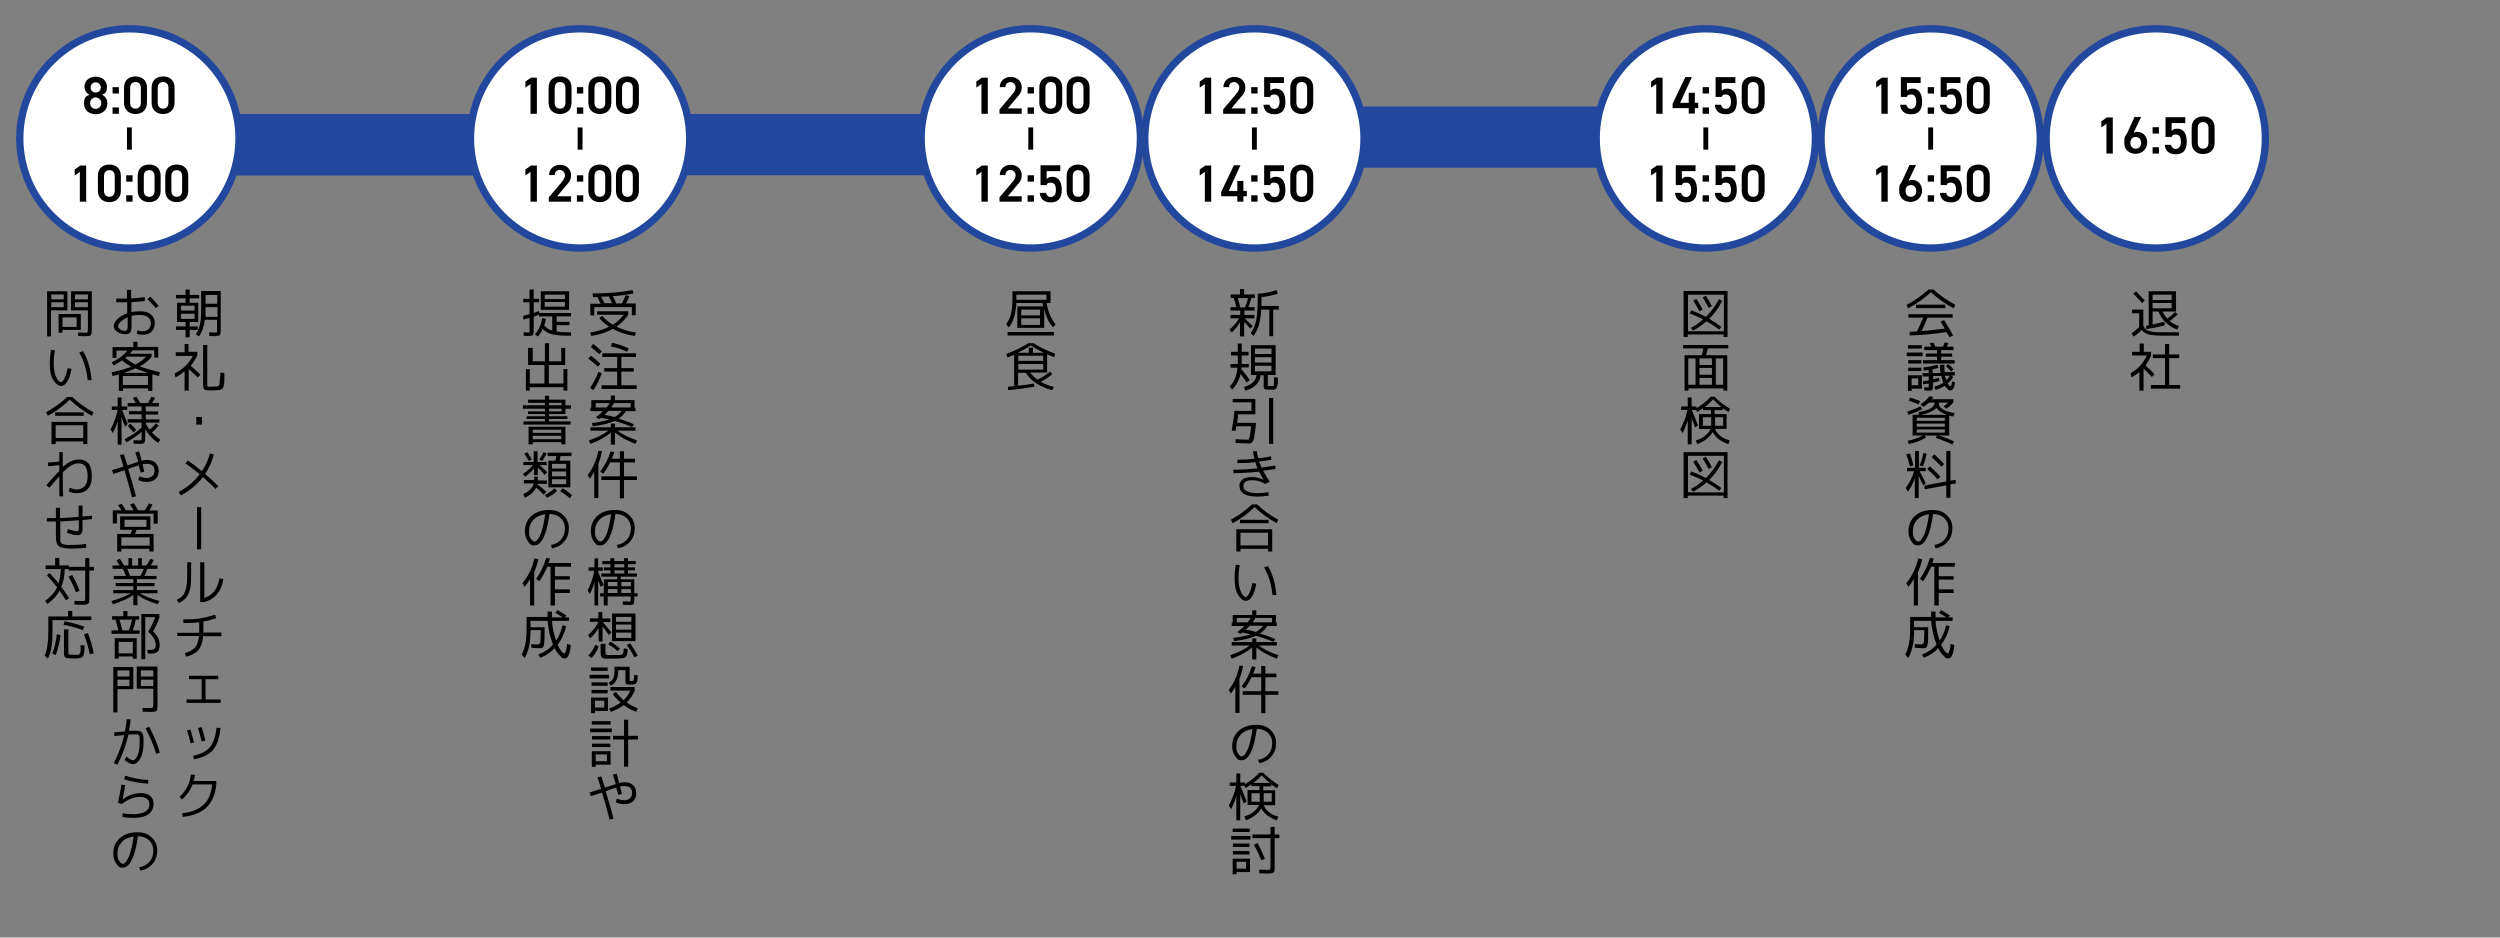 <?xml version="1.0" encoding="UTF-8"?>
<svg id="_レイヤー_1" xmlns="http://www.w3.org/2000/svg" version="1.1" viewBox="0 0 1024 384">
  <rect x="0" y="0" width="1024" height="384" fill="#808080" stroke="none"/>
  <!-- Generator: Adobe Illustrator 29.0.0, SVG Export Plug-In . SVG Version: 2.1.0 Build 186)  -->
  <defs>
    <style>
      .st0 {
        fill: #22489e;
      }

      .st1 {
        fill: #fff;
        stroke: #22489e;
        stroke-width: 3px;
      }

      .st1, .st2 {
        stroke-miterlimit: 10;
      }

      .st2 {
        fill: none;
        stroke: #000;
        stroke-width: 2px;
      }
    </style>
  </defs>
  <rect class="st0" x="82.2" y="46.7" width="135.3" height="25.1"/>
  <rect class="st0" x="77.1" y="46.7" width="322.7" height="25.1"/>
  <rect class="st0" x="538.7" y="43.6" width="140" height="25.1"/>
  <g>
    <path d="M81.2,124v7.9h-3.5v1.8h3.3v1.4h-3.3v3.1h-1.7v-3.1h-3.9v-1.4h3.9v-1.8h-3.5v-7.9h3.5v-1.8h-3.9v-1.4h3.9v-2.2h1.7v2.2h3.9v1.4h-3.9v1.8s3.5,0,3.5,0ZM74.1,127.2h5.6v-2h-5.6v2ZM74.1,128.5v2.1h5.6v-2.1h-5.6ZM88.7,137.7c-.5,0-1.5,0-3-.1v-1.5c1.2,0,2,.1,2.4.1s.7,0,.8-.2,0-.5,0-1.1v-3.9h-5c-.3,2.7-1.1,4.9-2.4,6.8l-1.3-.9c.8-1.2,1.4-2.5,1.7-4,.3-1.4.5-3.4.5-5.9v-7.8h8v15.7c0,1.2,0,2-.3,2.3s-.8.4-1.7.4h.2ZM84.2,125.8v4h4.9v-4h-4.9ZM84.2,124.4h4.8v-3.6h-4.8v3.6Z"/>
    <path d="M77.3,144.1h3.5v1.5c-.7,1.5-1.6,2.9-2.7,4.2,1.3,1.1,2.6,2.3,4,3.7l-1.1,1.1c-1.1-1.1-2.3-2.2-3.7-3.4v8.8h-1.7v-7.9c-1.1.9-2.3,1.7-3.7,2.5l-.4-1.6c3.5-1.8,6-4.2,7.5-7.2h-7v-1.5h3.6v-3.4h1.6v3.4h0v-.2ZM87.1,158.3h1.6c.7,0,1.1-.3,1.2-.8,0-.5.2-2.1.4-4.9l1.6.2c0,1.2,0,2.1,0,2.8s0,1.3-.2,1.9c0,.6-.2,1-.3,1.2,0,.2-.2.5-.5.6-.2.2-.5.3-.7.4s-.5,0-1,.1c-.8,0-1.4.1-2,.1h-2c-.9,0-1.4-.3-1.7-.6-.2-.3-.3-1.1-.3-2.4v-15.6h1.7v15.4c0,.8,0,1.3,0,1.4,0,.2.3.3.7.3h1.6,0Z"/>
    <path d="M80.4,173.9v-3.1h2.3v3.1h-2.3Z"/>
    <path d="M75.9,189.9l1-1.3c1.9,1.3,3.8,2.7,5.8,4.4,1.5-2.2,2.6-4.6,3.3-7.3l1.6.5c-.8,2.9-2,5.6-3.6,7.9,2,1.7,3.8,3.4,5.4,5l-1.1,1.2c-1.5-1.6-3.3-3.2-5.2-4.9-2.4,3.1-5.4,5.6-9,7.5l-.9-1.4c3.4-1.8,6.3-4.2,8.6-7.3-1.9-1.5-3.8-3-5.9-4.4h0Z"/>
    <path d="M82.4,225h-1.7v-17.3h1.7v17.3Z"/>
    <path d="M76.6,230.3h1.7v4c0,2.1,0,3.8-.2,5.1,0,1.3-.4,2.5-.8,3.5s-.9,1.8-1.5,2.4c-.6.6-1.5,1.2-2.5,1.7l-.9-1.3c1.2-.6,2.1-1.3,2.6-1.9s1-1.8,1.3-3.2.4-3.5.4-6.2v-4h0ZM82,246.6v-16.3h1.7v14.6c3.3-1,5.4-3.6,6.2-8l1.6.3c-.8,5-3.4,8.2-7.8,9.4h-1.7Z"/>
    <path d="M72.6,260.7v-1.5h9v-4.3c-1.8.2-4,.3-6.5.3v-1.5c2.8,0,5.1-.1,6.9-.4,1.8-.3,3.9-.8,6.1-1.5l.5,1.4c-1.9.6-3.6,1.1-5.3,1.4v4.5h7.4v1.5h-7.5c-.2,2.4-.8,4.3-1.9,5.6-1.1,1.3-2.8,2.2-5.1,2.8l-.5-1.5c1.9-.5,3.3-1.3,4.2-2.3s1.4-2.6,1.6-4.7h-8.9v.2Z"/>
    <path d="M77.3,276.8h12.1v1.4h-5.2v8.3h6.2v1.4h-14v-1.4h6.2v-8.3h-5.2v-1.4h0Z"/>
    <path d="M76.6,299.2l1.4-.4c.4,1.3.9,3.1,1.5,5.3l-1.4.4c-.5-1.8-.9-3.6-1.5-5.3ZM90.3,298.3c-.4,4-1.4,6.9-3,8.8s-4.2,3.2-7.8,3.9l-.4-1.4c3.2-.7,5.5-1.9,6.9-3.6s2.3-4.3,2.7-7.9h1.5v.2ZM81.1,298.2l1.5-.4c.6,2,1.1,3.8,1.5,5.5l-1.5.4c-.4-1.7-.9-3.5-1.5-5.5Z"/>
    <path d="M88.6,321.3c-.4,4-1.7,7.1-3.9,9.3-2.2,2.2-5.5,3.5-9.8,4l-.3-1.5c3.9-.4,6.8-1.6,8.8-3.5s3.2-4.7,3.5-8.3h-8c-.9,2.3-2.3,4.3-4.3,6.2l-1.1-1c2.7-2.6,4.3-5.7,4.7-9.2h1.6c0,1-.2,1.8-.5,2.6h9.3v1.5h0Z"/>
  </g>
  <g>
    <path d="M59.3,121.8v1.5c-2,.2-3.9.4-5.5.5v4.1c1.1-.3,2.3-.4,3.6-.4,1.9,0,3.4.4,4.4,1.3,1.1.9,1.6,2.1,1.6,3.5s-.4,2.6-1.3,3.5-2.1,1.3-3.5,1.3-1.8-.1-2.6-.4l.3-1.4c.7.2,1.4.4,2.2.4s1.8-.3,2.4-.9.9-1.4.9-2.4-.4-1.9-1.2-2.5-1.9-.9-3.4-.9-2.3.1-3.3.4v4.2c0,.9-.2,2.1-.6,2.6-.4.5-1.1.7-2,.7s-2.3-.3-3.3-1c-.9-.7-1.4-1.4-1.4-2.3s.5-1.9,1.5-2.9,2.4-1.8,4-2.3v-4.6h-4.5v-1.5h4.4v-3.6h1.7v3.5c1.8,0,3.6-.3,5.5-.5h.1ZM52.3,130c-1.2.5-2.1,1.1-2.8,1.7s-1.1,1.3-1.1,1.9.3.9.8,1.3c.5.4,1.2.6,1.9.6s.7-.1.9-.4c.2-.2.3-.7.3-1.5v-3.7h0ZM60.4,122.5l1.2-1c1.2,1.2,2.4,2.5,3.4,3.8l-1.2.9c-1-1.2-2.1-2.4-3.4-3.7Z"/>
    <path d="M56.3,142.1h8.5v4.4h-1.6v-3h-8.9c-.4.5-.7,1-1.1,1.4h8.9v1.3c-1.3,1.5-2.9,2.8-4.8,3.9,2.2.8,4.9,1.6,8.2,2.4l-.4,1.5c-.5-.1-1.4-.3-2.7-.7v6.8h-1.7v-1h-10.3v1h-1.7v-6.7c-.7.2-1.5.4-2.6.6l-.4-1.5c3.4-.7,6.1-1.5,8.1-2.3-1.3-.7-2.6-1.5-3.8-2.6-1.1.8-2.3,1.5-3.5,2.1l-.7-1.3c2.8-1.3,4.9-2.9,6.4-4.8h-4.5v3h-1.6v-4.4h8.5v-2.2h1.7v2.2h0ZM60.6,157.7v-3.7h-10.3v3.7h10.3ZM60.5,152.7c-2-.6-3.7-1.2-5-1.8-1.3.6-2.9,1.2-4.8,1.8h9.8ZM55.5,149.3c1.7-.9,3.2-1.9,4.4-3.2h-8.1c-.1.1-.3.2-.5.4,1.2,1.1,2.6,2,4.2,2.8h0Z"/>
    <path d="M45.6,166.5h2.6v-3.7h1.6v3.7h2.3v1.4h-2.1c.2.6.7,1.7,1.3,3.2s.9,2.4,1,2.6l-1.1,1.1c-.6-1.5-1-2.8-1.4-3.9v11.2h-1.6v-9.7c-.5,1.9-1.2,3.5-2,5l-.9-1.5c1.3-2.5,2.3-5.1,2.9-8h-2.4v-1.4h-.2ZM65.3,171.7v1.4h-5.7c.4,1.1,1,2,1.7,2.9.9-.7,1.7-1.6,2.6-2.6l1.1.9c-.8,1-1.7,2-2.8,2.8,1.1,1.2,2.2,2.2,3.5,3l-.9,1.3c-2.2-1.4-4-3.3-5.3-5.7v3.3c0,1.2-.1,1.9-.4,2.3s-1,.5-2,.5-1.3,0-2.4-.1v-1.4c1,0,1.8.1,2.2.1s.7,0,.9-.2.2-.5.2-1.1v-2.2c-1.7,1.5-3.8,2.9-6.2,4.3l-.8-1.3c2.8-1.4,5.1-3,7-4.8v-2h-5.7v-1.4h5.7v-2h-5.2v-1.3h5.2v-1.9h-5.7v-1.4h3.3c-.3-.6-.7-1.3-1.2-2.1l1.5-.5c.5.8,1,1.7,1.5,2.6h3.2c.5-.8,1-1.7,1.4-2.6l1.5.4c-.3.7-.7,1.5-1.2,2.2h2.8v1.4h-5.4v2h5.1v1.3h-5.1v2h5.7-.1ZM52.3,174.5l1.1-1c1,1,1.8,1.9,2.4,2.6l-1.1,1c-.7-.8-1.5-1.7-2.4-2.7h0Z"/>
    <path d="M55.4,185.3l1.6-.4c.5,1.8.8,3.1,1,3.8.8-.2,1.6-.3,2.2-.3,1.5,0,2.7.4,3.5,1.2s1.3,1.9,1.3,3.3-.4,2.5-1.3,3.3c-.9.8-2.1,1.2-3.6,1.2s-2.4-.3-3.5-.8l.5-1.5c1.1.5,2.1.7,3,.7s1.8-.3,2.3-.8c.6-.5.9-1.3.9-2.2,0-1.9-1-2.8-3.1-2.8s-1.2,0-1.8.2c.4,1.5.6,2.5.7,3l-1.5.4c0-.4-.2-.9-.4-1.6-.2-.7-.3-1.2-.4-1.4-.6.2-1.7.6-3.3,1.1-.5.2-.8.3-1,.4,1.1,3.6,2.2,7.4,3.2,11.2l-1.6.4c-1-3.8-2-7.5-3.1-11.1-2.9,1-4.4,1.5-4.6,1.5l-.5-1.5c2.1-.7,3.7-1.2,4.7-1.5-.6-2.1-1.1-3.6-1.5-4.7l1.6-.4c.1.3.6,1.9,1.5,4.6.2,0,.3-.1.4-.1,2-.7,3.4-1.1,4-1.3-.1-.5-.3-1.1-.6-2s-.4-1.4-.5-1.7h0v-.2Z"/>
    <path d="M63.1,210.4h-15.2v4h-1.7v-5.4h3.5c-.4-.7-.9-1.4-1.3-2.1l1.4-.6c.6.9,1.2,1.8,1.7,2.7h3.2c-.4-.8-.9-1.6-1.4-2.3l1.5-.6c.6.8,1.1,1.8,1.7,2.9h2.8c.6-.9,1.2-1.9,1.7-2.8l1.5.5c-.4.7-.8,1.5-1.4,2.4h3.5v5.4h-1.7v-4h.2ZM49.7,224.8v1.1h-1.7v-7.2h5.5c.3-.7.5-1.3.6-1.7h-4.9v-5.5h12.4v5.5h-5.7c-.1.4-.3,1-.6,1.7h7.6v7.2h-1.7v-1.1h-11.6,0ZM49.7,223.5h11.6v-3.4h-11.6v3.4ZM51,215.8h9v-2.9h-9v2.9Z"/>
    <path d="M64.5,241.7v1.3h-7.2c1.8,1.2,4.5,2.2,8,3.2l-.7,1.3c-3.6-1.1-6.4-2.4-8.3-3.8v4.2h-1.7v-4.2c-2,1.4-4.8,2.7-8.3,3.8l-.7-1.3c3.5-1,6.2-2.1,8-3.2h-7.2v-1.3h8.2v-1.6h-7.2v-1.3h7.2v-1.6h-8v-1.3h5c-.3-.9-.8-1.9-1.3-2.9h-4.2v-1.4h2.9c-.4-.6-.8-1.3-1.3-2.1l1.4-.6c.7,1,1.2,1.9,1.7,2.7h1.8v-3h1.5v3h2.5v-3h1.5v3h1.9c.5-.8,1.1-1.7,1.6-2.7l1.4.5c-.3.6-.7,1.3-1.3,2.2h2.8v1.4h-4.1c-.4,1-.8,2-1.3,2.9h5v1.3h-8v1.6h7.2v1.3h-7.2v1.6h8.4ZM57.5,235.9c.6-1,1-2,1.4-2.9h-6.8c.5,1,.9,2,1.2,2.9h4.2Z"/>
    <path d="M45.7,259.6v-1.4h2.8c-.4-1.6-.8-3-1.2-4.4h-1.4v-1.4h4.6v-2.1h1.7v2.1h4.8v1.4h-1.4c-.3,1.6-.7,3-1.2,4.4h2.8v1.4h-11.5ZM48.6,268.9v.9h-1.6v-8.4h9v8.4h-1.6v-.9h-5.8,0ZM54.4,267.6v-4.7h-5.8v4.7h5.8ZM52.8,258.2c.5-1.4.9-2.8,1.3-4.4h-5.2c.4,1.1.8,2.6,1.2,4.4h2.8-.1ZM62.6,258.6c.9.7,1.6,1.6,2.1,2.6s.7,2,.7,3.1-.3,2-.8,2.6c-.6.5-1.4.8-2.6.8h-1.4l-.3-1.5h.9c1,0,1.6-.1,2-.4s.6-.8.6-1.5c0-1.9-1-3.7-3.1-5.5,1.1-1.8,2-3.8,2.9-6h-4.1v17.2h-1.6v-18.5h7.4v1.4c-.7,2.1-1.6,4-2.7,5.9h0v-.2Z"/>
    <path d="M46.4,273.2h8.2v9.1h-6.5v9.5h-1.7v-18.5h0ZM48.1,277.1h4.9v-2.5h-4.9v2.5ZM48.1,278.4v2.6h4.9v-2.6h-4.9ZM64.5,273.2v15.7c0,1.2-.1,2-.4,2.3-.3.3-1,.4-2.3.4s-1.5,0-3.4-.1v-1.5h3.1c.6,0,1,0,1.1-.2s.2-.5.2-1.1v-6.6h-6.8v-9.1h8.4v.2ZM62.8,277.1v-2.5h-5.1v2.5h5.1ZM62.8,278.4h-5.1v2.6h5.1v-2.6Z"/>
    <path d="M51.2,299.4c.3-1.6.6-3.2.7-4.8h1.6c-.1,1.7-.4,3.2-.7,4.7h2c.9,0,1.6,0,2.1.1s.9.3,1.2.7.5.8.6,1.4.1,1.4.1,2.5c0,2.8-.4,5-1.3,6.6-.9,1.6-1.9,2.4-3,2.4s-2.1-.6-3.5-1.7l.8-1.4c1.2,1,2.1,1.5,2.7,1.5s1.3-.7,1.9-2.1c.6-1.4.8-3.3.8-5.6s0-1.3,0-1.6-.2-.6-.3-.9c-.2-.2-.4-.4-.7-.4h-1.3c-.6,0-1.2,0-2.3.1-.9,4.1-2.4,8.2-4.5,12.3l-1.5-.6c1.9-3.8,3.4-7.6,4.3-11.5-1.5.1-2.9.3-4.1.4v-1.5c1.2-.1,2.7-.3,4.4-.4h0v-.2ZM59.6,298.3l1.5-.6c1.7,3.1,3.2,6.6,4.4,10.6l-1.5.5c-1.2-3.8-2.7-7.3-4.4-10.5h0Z"/>
    <path d="M57.4,324.8c1.8,0,3.1.4,4.1,1.2,1,.8,1.4,1.9,1.4,3.4s-.7,3.1-2.1,4.1c-1.4,1-3.4,1.5-5.9,1.5s-3.3-.1-4.8-.4l.2-1.5c1.5.3,3.1.4,4.6.4s3.6-.4,4.7-1.1,1.6-1.7,1.6-2.9c0-2-1.3-3.1-3.9-3.1s-4.8,1-7.4,2.9l-1.6-.4c.6-2.5,1-5,1.4-7.5l1.6.2c-.3,1.8-.7,3.8-1.1,5.9h0c2.2-1.7,4.6-2.6,7.3-2.6h-.1ZM50.9,319.1l.4-1.4c3,1,6.1,1.6,9.4,1.8v1.5c-3.5-.2-6.8-.8-9.8-1.8h0Z"/>
    <path d="M57.2,355.2c1.7-.3,3.1-1.1,4.1-2.3,1-1.2,1.5-2.7,1.5-4.5s-.6-3.1-1.7-4.2c-1.2-1.1-2.7-1.6-4.6-1.7-.6,4.3-1.4,7.5-2.5,9.7s-2.3,3.2-3.8,3.2-1.8-.6-2.6-1.7-1.2-2.5-1.2-4.1c0-2.6.9-4.7,2.7-6.3s4.2-2.4,7.1-2.4,4.4.7,5.9,2.1,2.3,3.2,2.3,5.3-.6,4-1.9,5.5-2.9,2.4-5,2.8l-.5-1.5h.2ZM54.8,342.6c-2,.3-3.7,1-4.9,2.3s-1.8,2.8-1.8,4.7.2,2.2.7,3,1,1.2,1.5,1.2.5-.1.8-.3.6-.6.9-1.1c.3-.5.7-1.2,1-2s.6-1.9.9-3.2c.3-1.3.6-2.8.8-4.5h.1Z"/>
    <path d="M19.3,137.8v-18.5h8.3v7.8h-6.7v10.7h-1.6ZM21,122.6h5.1v-2h-5.1v2ZM21,123.8v2h5.1v-2h-5.1ZM25.6,135.2v1.1h-1.6v-7.7h9.1v6.5h-7.5ZM31.4,133.9v-3.9h-5.8v3.9h5.8ZM29.1,127.1v-7.8h8.5v15.7c0,1.2-.1,2-.4,2.3s-1,.4-2.3.4-1.3,0-2.9-.1v-1.4c1.5,0,2.4.1,2.7.1.6,0,1,0,1.1-.2s.2-.5.2-1.1v-7.9h-6.9ZM36,122.6v-2h-5.3v2h5.3ZM36,123.8h-5.3v2h5.3v-2Z"/>
    <path d="M22.5,143.5c-.4,2-.5,3.9-.5,5.7s.3,3.8,1,5.2c.6,1.4,1.3,2.1,1.9,2.1s.5-.1.8-.4c.3-.3.6-.9,1-1.8.4-.9.7-2.1,1-3.5l1.6.3c-.5,2.5-1.1,4.3-1.9,5.4s-1.5,1.6-2.4,1.6-2.2-.8-3.2-2.5c-1-1.6-1.4-3.8-1.4-6.5s.2-3.9.5-5.8l1.7.2h-.1ZM32.5,144.4l1.5-.6c2,3.3,3.1,7.3,3.5,11.9h-1.6c-.4-4.2-1.5-8-3.4-11.2h0Z"/>
    <path d="M18.8,168.9c3.3-1.8,6.2-3.9,8.7-6.3h2.1c2.5,2.4,5.4,4.5,8.7,6.3l-.7,1.4c-3.3-1.8-6.3-4-9-6.6-2.7,2.6-5.6,4.8-9,6.6l-.7-1.4h-.1ZM35.8,172.8v9.1h-1.7v-1.1h-11.3v1.1h-1.7v-9.1h14.7ZM22.6,170.3v-1.4h11.7v1.4h-11.7ZM22.8,179.4h11.3v-5.2h-11.3v5.2h0Z"/>
    <path d="M24.1,185.2h1.6v6.1c1.3-1.2,2.5-2,3.5-2.4,1-.5,2-.7,3-.7,1.8,0,3.2.6,4.1,1.7.9,1.1,1.3,2.9,1.3,5.3s-.5,3.8-1.6,5-2.6,1.8-4.5,1.8-2.3-.3-3.4-.8l.5-1.4c1,.4,1.9.7,2.9.7s2.5-.5,3.2-1.4c.8-.9,1.2-2.2,1.2-3.9s-.3-3.3-.9-4.1c-.6-.9-1.6-1.3-2.9-1.3s-1.8.3-2.8.8-2.2,1.5-3.6,2.9c0,3.8,0,7.1.2,9.8h-1.6c0-.6,0-3.3,0-8.2-1.3,1.4-2.6,2.9-4.1,4.7l-1.2-1c2.1-2.6,3.9-4.5,5.3-5.9v-2.4c-1.5.2-3,.4-4.6.4v-1.5c1.5,0,3.1-.1,4.6-.4v-3.7h-.1Z"/>
    <path d="M32.2,207.1h1.6v4.5c.2,0,1.5-.2,3.9-.4v1.4c-.9.1-2.2.3-3.9.4v3.7c0,1.7-.7,2.5-2,2.5s-2.5-.3-4.4-1l.4-1.5c1.7.6,2.9.9,3.7.9s.5,0,.6-.2.2-.5.2-1.1v-3.2c-2.9.2-5.4.4-7.6.5v6.3c0,2,0,1.1,0,1.5s.2.7.3.9.4.5.8.6.8.2,1.3.3c.5.1,1.2,0,2.1,0,2,0,4-.1,6-.4l.2,1.5c-2.2.3-4.3.4-6.2.4s-4.3-.3-5.1-1c-.8-.6-1.2-1.9-1.2-3.9v-6.2h-3.7v-1.4h3.7v-4.2h1.7v4.2c2.8-.1,5.4-.3,7.6-.5v-4.6h0Z"/>
    <path d="M19.1,235.8l1.2-1.1c1.3,1.4,2.5,2.8,3.7,4.2.5-1.6.8-3.5.9-5.8h-6.2v-1.5h3.9v-3.1h1.7v3.1h3.9v.6h6.7v-3.6h1.7v3.6h1.9v1.5h-1.9v11.1c0,1.3-.1,2.1-.4,2.4s-1,.5-2.3.5-1.9,0-3.4-.1v-1.5c1.4,0,2.4.1,3.1.1s1,0,1.1-.2c.1-.1.2-.5.2-1.2v-11.1h-6.8v-.6h-1.6c0,2.9-.6,5.3-1.4,7.3,1.1,1.4,2.1,3,3.2,4.6l-1.3.9c-.7-1.2-1.6-2.5-2.6-3.9-1.1,2-2.8,3.8-5,5.4l-.9-1.3c2.3-1.6,3.9-3.5,4.9-5.5-1.3-1.7-2.7-3.3-4.2-4.9h-.1ZM28.1,236.2l1.5-.7c1.2,2.2,2.2,4.3,3,6.5l-1.5.6c-.8-2.2-1.8-4.3-3-6.3h0Z"/>
    <path d="M37.6,254h-16.1v5.6c0,4.3-.6,7.7-1.9,10.2l-1.3-1.3c1-2.2,1.5-5.5,1.5-9.9v-6.1h8.1v-2.3h1.7v2.3h7.8v1.5h.2ZM21.4,267.7c.8-2.1,1.5-4.7,1.9-7.9l1.5.3c-.4,3.1-1,5.9-2,8.2l-1.5-.6h0ZM26,255.9l.4-1.4c2.5.4,5.2,1.1,8.1,2.2l-.6,1.4c-2.6-1-5.2-1.7-7.9-2.2h0ZM28,257.8v9.9s0,.2.3.3.4.1.6.2h2.9c.3,0,.4,0,.5-.1s.2-.1.3-.3c.1-.2.2-.3.3-.5,0-.1,0-.4.1-.7s0-.7,0-1v-1.4l1.6.2v1.7c0,.4,0,.8-.2,1.3,0,.5-.1.8-.2,1s-.2.4-.4.6-.4.4-.5.4c-.2,0-.4.1-.8.2-.4,0-.7.1-1.1.1h-1.4c-1.7,0-2.7-.1-3.2-.4s-.6-.8-.6-1.8v-9.7h1.8ZM34.5,259.8l1.5-.5c1,2.5,1.8,5.3,2.4,8.3l-1.6.4c-.6-2.8-1.4-5.6-2.4-8.2h.1Z"/>
  </g>
  <circle class="st1" cx="422.2" cy="56.7" r="44.9" transform="translate(252.7 447.5) rotate(-74.2)"/>
  <g>
    <path d="M404.5,46.6h-2.5v-12.2l-2.1,1.5v-2.5l2.3-1.6h2.4v14.9h0Z"/>
    <path d="M418.4,46.6h-9v-1.8l5.1-6c1-1.1,1.5-2.1,1.5-3.1s-1-2.1-2.1-2.1-2.1.7-2.1,2.1h-2.3c0-2.5,2-4.2,4.5-4.2s4.5,1.7,4.5,4.2-1.3,3.4-2.2,4.5l-3.5,4.2h5.7v2.2h-.1Z"/>
    <path d="M423.5,38.3h-2.6v-2.6h2.6v2.6ZM423.5,46.6h-2.6v-2.6h2.6v2.6Z"/>
    <path d="M430.4,46.7c-2.5,0-4.7-1.5-4.7-4.6v-6.2c0-3.2,2.2-4.6,4.7-4.6s4.7,1.4,4.7,4.6v6.2c0,3.1-2.2,4.6-4.7,4.6ZM430.4,33.6c-1.4,0-2.2.9-2.2,2.5v5.9c0,1.6.8,2.5,2.2,2.5s2.2-.9,2.2-2.5v-5.9c0-1.6-.8-2.5-2.2-2.5Z"/>
    <path d="M441.6,46.7c-2.5,0-4.7-1.5-4.7-4.6v-6.2c0-3.2,2.2-4.6,4.7-4.6s4.7,1.4,4.7,4.6v6.2c0,3.1-2.2,4.6-4.7,4.6ZM441.6,33.6c-1.4,0-2.2.9-2.2,2.5v5.9c0,1.6.8,2.5,2.2,2.5s2.2-.9,2.2-2.5v-5.9c0-1.6-.8-2.5-2.2-2.5Z"/>
  </g>
  <g>
    <path d="M404.5,82.6h-2.5v-12.2l-2.1,1.5v-2.5l2.3-1.6h2.4v14.9h0Z"/>
    <path d="M418.4,82.6h-9v-1.8l5.1-6c1-1.1,1.5-2.1,1.5-3.1s-1-2.1-2.1-2.1-2.1.7-2.1,2.1h-2.3c0-2.5,2-4.2,4.5-4.2s4.5,1.7,4.5,4.2-1.3,3.4-2.2,4.5l-3.5,4.2h5.7v2.2h-.1Z"/>
    <path d="M423.5,74.4h-2.6v-2.6h2.6v2.6ZM423.5,82.6h-2.6v-2.6h2.6v2.6Z"/>
    <path d="M428.5,75.8h-2.3v-8.1h8.1v2.4h-5.6v3.2c.5-.5,1.1-.9,2.3-.9,2.5,0,3.9,1.9,3.9,5.4s-1.6,5.1-4.5,5.1-4.3-1.5-4.5-3.9h2.5c.3,1.1,1,1.7,2,1.7s2.1-.8,2.1-2.8-.6-3.1-2.1-3.1-1.4.5-1.8,1.1h-.1Z"/>
    <path d="M441.6,82.8c-2.5,0-4.7-1.5-4.7-4.6v-6.2c0-3.2,2.2-4.6,4.7-4.6s4.7,1.4,4.7,4.6v6.2c0,3.1-2.2,4.6-4.7,4.6ZM441.6,69.7c-1.4,0-2.2.9-2.2,2.5v5.9c0,1.6.8,2.5,2.2,2.5s2.2-.9,2.2-2.5v-5.9c0-1.6-.8-2.5-2.2-2.5Z"/>
  </g>
  <g>
    <path d="M427,124.1h-10.7c0,.5,0,1.2-.2,2.1-.4,3.4-1.3,6-2.9,7.9l-1.1-1.3c1-1.3,1.7-2.8,2-4.3.4-1.6.6-3.8.6-6.6v-2.6h15.6v4.8h-1.6c.5,3.4,1.8,6.4,3.7,8.8l-1.1,1.2c-1.7-2-2.9-4.5-3.6-7.5v7.7h-11v-8.8h10.5c0-.3-.2-.8-.2-1.5h0ZM412.7,137.4v-1.4h19v1.4h-19ZM428.6,122.8v-2.1h-12.3v2.1h12.3ZM418.3,129.2h7.7v-2.4h-7.7v2.4h0ZM418.3,133.1h7.7v-2.7h-7.7v2.7h0Z"/>
    <path d="M423.2,140.5c2.7,1.7,5.7,3.2,9,4.4l-.4,1.4c-1.1-.4-2.1-.8-2.9-1.2v7.5h-6.9c.7,1.1,1.7,2,3,2.9,1.9-.9,3.6-2,5.1-3.3l.9,1.1c-1.5,1.2-3,2.2-4.7,3.1,1.6.9,3.4,1.6,5.4,2.1l-.7,1.3c-2.4-.6-4.5-1.5-6.4-2.7s-3.4-2.7-4.4-4.4h-3.2v5.3c2.2-.2,4.4-.6,6.5-.9l.2,1.3c-3.6.6-7.2,1.1-10.8,1.4v-1.4c.5,0,1.3-.1,2.5-.2v-12.9c-.8.4-1.8.7-2.8,1.1l-.4-1.4c3.3-1.3,6.3-2.7,9-4.4h2.1,0ZM427.5,144.5c-1.8-.9-3.6-1.9-5.3-3-1.7,1.1-3.5,2.1-5.3,3h4.5v-2.1h1.7v2.1h4.5-.1ZM417.1,147.8h10.2v-2.1h-10.2v2.1h0ZM417.1,149.1v2.3h10.2v-2.3h-10.2,0Z"/>
  </g>
  <line class="st2" x1="422.2" y1="52.2" x2="422.2" y2="61.3"/>
  <circle class="st1" cx="513.8" cy="56.7" r="44.9"/>
  <g>
    <path d="M496,46.6h-2.5v-12.2l-2.1,1.5v-2.5l2.3-1.6h2.4v14.9h-.1Z"/>
    <path d="M510,46.6h-9v-1.8l5.1-6c1-1.1,1.5-2.1,1.5-3.1s-1-2.1-2.1-2.1-2.1.7-2.1,2.1h-2.3c0-2.5,2-4.2,4.5-4.2s4.5,1.7,4.5,4.2-1.3,3.4-2.2,4.5l-3.5,4.2h5.7v2.2h-.1Z"/>
    <path d="M515.1,38.3h-2.6v-2.6h2.6v2.6ZM515.1,46.6h-2.6v-2.6h2.6v2.6Z"/>
    <path d="M520.1,39.7h-2.3v-8.1h8.1v2.4h-5.6v3.2c.5-.5,1.1-.9,2.3-.9,2.5,0,3.9,1.9,3.9,5.4s-1.6,5.1-4.5,5.1-4.3-1.5-4.5-3.9h2.5c.3,1.1,1,1.7,2,1.7s2.1-.8,2.1-2.8-.6-3.1-2.1-3.1-1.4.5-1.8,1.1h-.1Z"/>
    <path d="M533.2,46.7c-2.5,0-4.7-1.5-4.7-4.6v-6.2c0-3.2,2.2-4.6,4.7-4.6s4.7,1.4,4.7,4.6v6.2c0,3.1-2.2,4.6-4.7,4.6ZM533.2,33.6c-1.4,0-2.2.9-2.2,2.5v5.9c0,1.6.8,2.5,2.2,2.5s2.2-.9,2.2-2.5v-5.9c0-1.6-.8-2.5-2.2-2.5Z"/>
  </g>
  <g>
    <path d="M496,82.6h-2.5v-12.2l-2.1,1.5v-2.5l2.3-1.6h2.4v14.9h-.1Z"/>
    <path d="M508.1,67.7l-4.8,10.5h3.5v-4.1h2.5v4.1h1.4v2.2h-1.4v2.2h-2.5v-2.2h-6.6v-1.8l5.2-10.9h2.7,0Z"/>
    <path d="M515.1,74.4h-2.6v-2.6h2.6v2.6ZM515.1,82.6h-2.6v-2.6h2.6v2.6Z"/>
    <path d="M520.1,75.8h-2.3v-8.1h8.1v2.4h-5.6v3.2c.5-.5,1.1-.9,2.3-.9,2.5,0,3.9,1.9,3.9,5.4s-1.6,5.1-4.5,5.1-4.3-1.5-4.5-3.9h2.5c.3,1.1,1,1.7,2,1.7s2.1-.8,2.1-2.8-.6-3.1-2.1-3.1-1.4.5-1.8,1.1h-.1Z"/>
    <path d="M533.2,82.8c-2.5,0-4.7-1.5-4.7-4.6v-6.2c0-3.2,2.2-4.6,4.7-4.6s4.7,1.4,4.7,4.6v6.2c0,3.1-2.2,4.6-4.7,4.6ZM533.2,69.7c-1.4,0-2.2.9-2.2,2.5v5.9c0,1.6.8,2.5,2.2,2.5s2.2-.9,2.2-2.5v-5.9c0-1.6-.8-2.5-2.2-2.5Z"/>
  </g>
  <g>
    <path d="M514.1,127.2h-4.4v1.8h4.1v1.4h-4c1.1,1,2.2,2.1,3.3,3.2l-1,1c-.7-.9-1.5-1.8-2.5-2.7v5.9h-1.7v-5.8c-.9,1.5-2,2.9-3.4,4.2l-.9-1.2c1.7-1.4,3-3,3.9-4.6h-3.5v-1.4h4v-1.8h-4v-1.4h2.4c-.3-1.4-.7-2.7-1.1-3.8h-1.2v-1.4h3.8v-2.2h1.7v2.2h4.4v1.4h-1.4c-.4,1.4-.8,2.7-1.3,3.8h2.6v1.4h.2ZM508.1,125.9h1.8c.6-1.2,1-2.5,1.3-3.8h-4.2c.4,1.3.7,2.6,1,3.8h.1ZM516.7,125.3h7.1v1.5h-2.3v10.9h-1.6v-10.9h-3.3c-.2,2.7-.5,4.8-1,6.4s-1.2,3.1-2.1,4.4l-1.2-1.1c1.1-1.6,1.9-3.5,2.3-5.7.4-2.2.6-5.7.6-10.5,3.1-.2,5.6-.7,7.7-1.5l.4,1.5c-1.9.7-4.1,1.1-6.6,1.4v3.6h0Z"/>
    <path d="M504,150.5v-1.4h3v-3.5h-2.8v-1.5h2.8v-3.4h1.6v3.4h2.8v1.5h-2.8v3.5h2.9v1.4h-3v.8c1.4,1.5,2.5,3,3.4,4.4l-1.3,1c-.8-1.3-1.6-2.4-2.5-3.5-.5,2.5-1.7,4.6-3.4,6.4l-1-1.3c1-1.1,1.7-2.2,2.2-3.4s.8-2.6,1-4.3h-2.9ZM521.1,159.6h-1.9c-.7,0-1.2-.2-1.3-.3-.2-.2-.3-.6-.3-1.1v-4.5h-1.3c0,1.5-.7,2.8-1.8,3.9-1.1,1.1-2.5,1.9-4.4,2.4l-.6-1.5c3.2-.9,4.9-2.5,5.2-4.9h-2.3v-12.2h10.1v12.2h-3.2v4.4s.2.1.4.1h1.9s0-.2.2-.4c0-.2,0-.6,0-1.1v-2.1l1.6.2v1.9c0,.4,0,.9-.2,1.3s-.2.7-.3.9c0,.2-.2.3-.4.5-.2.1-.4.2-.6.3s-.5,0-.9,0h0ZM514,145h6.8v-2.2h-6.8v2.2ZM514,146.3v2.2h6.8v-2.2h-6.8ZM514,149.8v2.3h6.8v-2.3h-6.8Z"/>
    <path d="M511.1,181.6c-1.4,0-3,0-5-.2v-1.5c1.8.1,3.3.2,4.5.2s.8,0,.9-.3.4-.7.5-1.4.3-2,.5-3.8h-6.1c-.2,1.1-.3,1.8-.3,1.8h-1.6c.5-2.7.9-5.3,1.1-8.1h7v-3.5h-7.7v-1.4h9.3v6.3h-7.1c0,1.5-.3,2.7-.4,3.5h7.7v1c-.3,2.3-.5,4-.7,5s-.5,1.7-.9,2c-.3.3-.9.5-1.7.5h0ZM519.8,181.8v-18.8h1.7v18.8h-1.7Z"/>
    <path d="M513.1,184.8h1.7c0,.8.3,1.8.6,2.9,1.8-.2,3.5-.4,5.2-.8l.2,1.4c-1.7.3-3.4.6-5,.7.2.7.5,1.5.9,2.5,1.8-.2,3.6-.5,5.6-.8l.2,1.4c-1.5.2-3.2.5-5.1.7.8,1.6,1.7,3.1,2.7,4.5l-1.8.9c-1.2-.6-2.1-1-2.9-1.2-.8-.2-1.6-.3-2.5-.3-2.4,0-3.6.8-3.6,2.3s.5,1.7,1.4,2.2,2.3.8,4.1.8,2.8-.1,4.7-.4l.2,1.4c-1.8.3-3.4.4-4.9.4-2.3,0-4.1-.4-5.3-1.1-1.2-.8-1.8-1.8-1.8-3.2s0-.9.2-1.3c.2-.4.4-.8.8-1.2.4-.4.9-.7,1.6-.9.7-.2,1.6-.3,2.6-.3,1.6,0,3.2.4,4.7,1.2h0c-.7-1.2-1.4-2.3-1.9-3.4-3.8.4-7.3.6-10.5.6v-1.4c3.1,0,6.4-.2,9.9-.6-.4-.9-.7-1.7-.9-2.5-2.6.3-5,.4-7.4.4v-1.4c2.2,0,4.5-.1,7-.4-.3-1.3-.5-2.3-.6-3.1h-.1Z"/>
    <path d="M504.1,212.9c3.3-1.8,6.2-3.9,8.7-6.3h2.1c2.5,2.4,5.4,4.5,8.7,6.3l-.7,1.4c-3.3-1.8-6.3-4-9-6.6-2.7,2.6-5.6,4.8-9,6.6l-.7-1.4h0ZM521.1,216.8v9.1h-1.7v-1.1h-11.3v1.1h-1.7v-9.1h14.7ZM507.9,214.3v-1.4h11.7v1.4h-11.7ZM508.1,223.4h11.3v-5.2h-11.3v5.2Z"/>
    <path d="M507.8,231.5c-.4,2-.5,3.9-.5,5.7s.3,3.8,1,5.2c.6,1.4,1.3,2.1,1.9,2.1s.5-.1.8-.4c.3-.3.6-.9,1-1.8.4-.9.7-2.1,1-3.5l1.6.3c-.5,2.5-1.1,4.3-1.9,5.4-.7,1.1-1.5,1.6-2.4,1.6s-2.2-.8-3.2-2.5c-1-1.6-1.4-3.8-1.4-6.5s.2-3.9.5-5.8l1.7.2h0ZM517.8,232.4l1.5-.6c2,3.3,3.1,7.3,3.5,11.9h-1.6c-.4-4.2-1.5-8-3.4-11.2h0Z"/>
    <path d="M512.9,261.5h1.7v1.5h8.4v1.4h-7.4c1.9,1.5,4.6,2.8,8,4l-.6,1.4c-3.6-1.4-6.4-2.9-8.4-4.6v4.9h-1.7v-4.9c-2,1.7-4.8,3.3-8.4,4.6l-.6-1.4c3.4-1.2,6-2.5,8-4h-7.4v-1.4h8.4v-1.5h0ZM504.5,256.4v-1.4h.4v-3.1h8v-1.9h1.7v1.9h8v3.1h.4v1.4h-3.9c-.8,1.2-1.8,2.3-3,3.1,2,.6,4.1,1.3,6.3,2.3l-.8,1.1c-2.6-1.1-5-1.9-7.1-2.5-2.1,1-5,1.7-9,2.2l-.4-1.3c3-.4,5.4-.9,7.2-1.5-.8-.2-1.9-.4-3.4-.7-.4.3-.6.5-.8.6l-1.3-.8c1-.7,2-1.6,2.9-2.5h-5.3,0ZM511,254.9c.4-.4.8-1,1.3-1.8h-5.7v1.8h4.5,0ZM514.3,258.9c1.2-.6,2.2-1.5,3.1-2.6h-5.5c-.5.6-1,1.1-1.6,1.6,1.3.2,2.7.6,4,.9h0ZM513,254.9h8v-1.8h-6.8c-.3.5-.6,1.1-1.1,1.8h-.1Z"/>
    <path d="M507.7,278.3v13.7h-1.7v-10.8c-.6,1.2-1.2,2.1-1.8,2.9l-.9-1.5c2.1-2.7,3.6-6.1,4.4-10l1.5.2c-.4,1.9-.9,3.7-1.6,5.4h0ZM508.7,281c1.8-2.4,3.2-5.2,4.1-8.1l1.5.3c-.3.9-.6,1.8-1,2.7h3.3v-3.1h1.7v3.1h4.5v1.5h-4.5v5.7h5.3v1.5h-5.3v7.5h-1.7v-7.5h-7.6v-1.5h7.6v-5.7h-4c-.8,1.7-1.7,3.2-2.8,4.6l-1.3-.9h.2Z"/>
    <path d="M515.5,311.2c1.7-.3,3.1-1.1,4.1-2.3s1.5-2.7,1.5-4.5-.6-3.1-1.7-4.2c-1.2-1.1-2.7-1.6-4.6-1.7-.6,4.3-1.4,7.5-2.5,9.7s-2.3,3.2-3.8,3.2-1.8-.6-2.6-1.7-1.2-2.5-1.2-4.1c0-2.6.9-4.7,2.7-6.3,1.8-1.6,4.2-2.4,7.1-2.4s4.4.7,5.9,2.1,2.3,3.2,2.3,5.3-.6,4-1.9,5.5c-1.3,1.5-2.9,2.4-5,2.8l-.5-1.5h.2ZM513.1,298.6c-2,.3-3.7,1-4.9,2.3s-1.8,2.8-1.8,4.7.2,2.2.7,3,1,1.2,1.5,1.2.5-.1.8-.3.6-.6.9-1.1c.3-.5.7-1.2,1-2s.6-1.9.9-3.2c.3-1.3.6-2.8.8-4.5h0Z"/>
    <path d="M510.3,335.9l-.6-1.5c1.6-.5,2.9-1.1,3.9-2,1-.8,1.7-1.7,2.1-2.7h-4.7v-6.1h4.9v-1.6h-3.3v-.8c-.9.6-1.7,1.2-2.4,1.6l-.4-.9h-1.7c0,.3.6,1.4,1.3,3.3s1.2,2.9,1.2,3.1l-1.2.8c-.2-.6-.7-1.9-1.4-3.8v10.7h-1.6v-9.9c-.6,2-1.3,3.8-2.1,5.3l-1-1.5c1.4-2.5,2.4-5.2,3-8h-2.6v-1.4h2.7v-3.7h1.6v3.7h2v.7c2.1-1.3,4.1-2.8,5.8-4.7h1.6c1.8,1.9,3.9,3.5,6.3,5l-.6,1.4c-.8-.5-1.6-1-2.4-1.6v.8h-3.3v1.6h4.9v6.1h-4.7c.4,1,1,1.9,2.1,2.8,1,.8,2.3,1.5,3.9,1.9l-.6,1.5c-1.5-.5-2.8-1.2-3.9-2-1.1-.9-1.9-1.9-2.5-2.9-.6,1.1-1.5,2-2.6,2.9-1.2.9-2.5,1.6-4,2.1h0l.3-.2ZM516,324.9h-3.4v3.5h3.4v-3.5h0ZM513.4,320.7h6.8c-1.2-.9-2.3-2-3.4-3.1-1.1,1.1-2.2,2.2-3.4,3.1h0ZM517.6,328.2v.2h3.3v-3.5h-3.3v3.3Z"/>
    <path d="M504.3,343.9v-1.5h7.9v1.5h-7.9ZM504.9,340.8v-1.4h7v1.4h-7ZM506.5,357.2v.9h-1.6v-6.4h7.1v5.5h-5.5ZM505,346.9v-1.4h6.8v1.4h-6.8ZM505,350v-1.4h6.8v1.4h-6.8ZM506.5,355.8h3.9v-2.8h-3.9v2.8ZM513,341.8h7.4v-3.1h1.7v3.1h1.9v1.5h-1.9v11.6c0,1.3,0,2.1-.4,2.4-.3.3-1,.5-2.3.5s-2,0-3.6-.1v-1.5c1.4,0,2.6.1,3.3.1s1,0,1.1-.2c0-.1.2-.5.2-1.2v-11.6h-7.4v-1.5h0ZM513.6,346l1.5-.7c1.2,2.2,2.2,4.4,3,6.5l-1.5.6c-.8-2.2-1.8-4.3-3-6.3h0Z"/>
  </g>
  <line class="st2" x1="513.8" y1="52.2" x2="513.8" y2="61.3"/>
  <circle class="st1" cx="698.7" cy="56.7" r="44.9"/>
  <g>
    <path d="M680.9,46.6h-2.5v-12.2l-2.1,1.5v-2.5l2.3-1.6h2.4v14.9h-.1Z"/>
    <path d="M693,31.6l-4.8,10.5h3.5v-4.1h2.5v4.1h1.4v2.2h-1.4v2.2h-2.5v-2.2h-6.6v-1.8l5.2-10.9h2.7,0Z"/>
    <path d="M700,38.3h-2.6v-2.6h2.6v2.6ZM700,46.6h-2.6v-2.6h2.6v2.6Z"/>
    <path d="M705,39.7h-2.3v-8.1h8.1v2.4h-5.6v3.2c.5-.5,1.1-.9,2.3-.9,2.5,0,3.9,1.9,3.9,5.4s-1.6,5.1-4.5,5.1-4.3-1.5-4.5-3.9h2.5c.3,1.1,1,1.7,2,1.7s2.1-.8,2.1-2.8-.6-3.1-2.1-3.1-1.4.5-1.8,1.1h-.1Z"/>
    <path d="M718.1,46.7c-2.5,0-4.7-1.5-4.7-4.6v-6.2c0-3.2,2.2-4.6,4.7-4.6s4.7,1.4,4.7,4.6v6.2c0,3.1-2.2,4.6-4.7,4.6ZM718.1,33.6c-1.4,0-2.2.9-2.2,2.5v5.9c0,1.6.8,2.5,2.2,2.5s2.2-.9,2.2-2.5v-5.9c0-1.6-.8-2.5-2.2-2.5Z"/>
  </g>
  <g>
    <path d="M680.9,82.6h-2.5v-12.2l-2.1,1.5v-2.5l2.3-1.6h2.4v14.9h-.1Z"/>
    <path d="M688.7,75.8h-2.3v-8.1h8.1v2.4h-5.6v3.2c.5-.5,1.1-.9,2.3-.9,2.5,0,3.9,1.9,3.9,5.4s-1.6,5.1-4.5,5.1-4.3-1.5-4.5-3.9h2.5c.3,1.1,1,1.7,2,1.7s2.1-.8,2.1-2.8-.6-3.1-2.1-3.1-1.4.5-1.8,1.1h-.1Z"/>
    <path d="M700,74.4h-2.6v-2.6h2.6v2.6ZM700,82.6h-2.6v-2.6h2.6v2.6Z"/>
    <path d="M705,75.8h-2.3v-8.1h8.1v2.4h-5.6v3.2c.5-.5,1.1-.9,2.3-.9,2.5,0,3.9,1.9,3.9,5.4s-1.6,5.1-4.5,5.1-4.3-1.5-4.5-3.9h2.5c.3,1.1,1,1.7,2,1.7s2.1-.8,2.1-2.8-.6-3.1-2.1-3.1-1.4.5-1.8,1.1h-.1Z"/>
    <path d="M718.1,82.8c-2.5,0-4.7-1.5-4.7-4.6v-6.2c0-3.2,2.2-4.6,4.7-4.6s4.7,1.4,4.7,4.6v6.2c0,3.1-2.2,4.6-4.7,4.6ZM718.1,69.7c-1.4,0-2.2.9-2.2,2.5v5.9c0,1.6.8,2.5,2.2,2.5s2.2-.9,2.2-2.5v-5.9c0-1.6-.8-2.5-2.2-2.5Z"/>
  </g>
  <g>
    <path d="M691.3,137v1h-1.7v-18.8h18v18.8h-1.6v-1h-14.7ZM706.1,135.7v-15h-14.7v15h14.7ZM692.1,128.4l.6-1.3c2.2.8,4.2,1.7,6,2.7,2.2-2.1,4-4.6,5.4-7.3l1.3.7c-1.3,2.7-3.1,5.2-5.3,7.4,1.6.9,3.2,2,5,3.3l-.9,1.1c-1.7-1.3-3.4-2.4-5.2-3.4-1.6,1.4-3.5,2.7-5.5,3.8l-.9-1.1c1.8-1,3.5-2.1,5-3.5-1.7-.9-3.5-1.6-5.5-2.4h0ZM693.5,123.2l1.3-.8c1.1,1.7,2,3.1,2.6,4.4l-1.3.7c-.7-1.4-1.6-2.9-2.6-4.4h0ZM697.4,121.8l1.3-.7c1,1.5,1.8,2.9,2.5,4.3l-1.3.7c-.8-1.5-1.6-2.9-2.5-4.3h0Z"/>
    <path d="M689.4,142.7v-1.4h18.5v1.4h-8.4c-.2,1-.4,1.9-.7,2.8h8.7v14.5h-1.6v-.9h-14.3v.9h-1.6v-14.5h7c.3-.8.5-1.7.7-2.8h-8.3ZM691.5,157.6h3v-10.8h-3v10.8ZM696.1,149.5h5.1v-2.7h-5.1v2.7ZM696.1,153.5h5.1v-2.8h-5.1v2.8ZM696.1,157.6h5.1v-2.8h-5.1v2.8ZM702.8,146.8v10.8h3v-10.8h-3Z"/>
    <path d="M695.2,181.9l-.6-1.5c1.6-.5,2.9-1.1,3.9-2,1-.8,1.7-1.7,2.1-2.7h-4.7v-6.1h4.9v-1.6h-3.3v-.8c-.9.6-1.7,1.2-2.4,1.6l-.4-.9h-1.7c0,.3.6,1.4,1.3,3.3.7,1.9,1.2,2.9,1.2,3.1l-1.2.8c-.2-.6-.7-1.9-1.4-3.8v10.7h-1.6v-9.9c-.6,2-1.3,3.8-2.1,5.3l-1-1.5c1.4-2.5,2.4-5.2,3-8h-2.6v-1.4h2.7v-3.7h1.6v3.7h2v.7c2.1-1.3,4.1-2.8,5.8-4.7h1.6c1.8,1.9,3.9,3.5,6.3,4.9l-.6,1.4c-.8-.5-1.6-1-2.4-1.6v.8h-3.3v1.6h4.9v6.1h-4.7c.4,1,1,1.9,2.1,2.8,1,.8,2.3,1.5,3.9,1.9l-.6,1.5c-1.5-.5-2.8-1.2-3.9-2-1.1-.9-1.9-1.9-2.5-2.9-.6,1.1-1.5,2-2.6,2.9-1.2.9-2.5,1.6-4,2.1h.3ZM700.9,170.9h-3.4v3.5h3.4v-3.5h0ZM698.3,166.7h6.8c-1.2-.9-2.3-2-3.4-3.1-1.1,1.1-2.2,2.2-3.4,3.1h0ZM702.5,174.2v.2h3.3v-3.5h-3.3v3.3h0Z"/>
    <path d="M691.3,203v1h-1.7v-18.8h18v18.8h-1.6v-1h-14.7ZM706.1,201.7v-15h-14.7v15h14.7ZM692.1,194.4l.6-1.3c2.2.8,4.2,1.7,6,2.7,2.2-2.1,4-4.6,5.4-7.3l1.3.7c-1.3,2.7-3.1,5.2-5.3,7.4,1.6.9,3.2,2,5,3.3l-.9,1.1c-1.7-1.3-3.4-2.4-5.2-3.4-1.6,1.4-3.5,2.7-5.5,3.8l-.9-1.1c1.8-1,3.5-2.1,5-3.5-1.7-.9-3.5-1.6-5.5-2.4h0ZM693.5,189.2l1.3-.8c1.1,1.7,2,3.1,2.6,4.4l-1.3.7c-.7-1.4-1.6-2.9-2.6-4.4h0ZM697.4,187.8l1.3-.7c1,1.5,1.8,2.9,2.5,4.3l-1.3.7c-.8-1.5-1.6-2.9-2.5-4.3h0Z"/>
  </g>
  <line class="st2" x1="698.7" y1="52.2" x2="698.7" y2="61.3"/>
  <circle class="st1" cx="790.8" cy="56.7" r="44.9"/>
  <g>
    <path d="M773.1,46.6h-2.5v-12.2l-2.1,1.5v-2.5l2.3-1.6h2.4v14.9h-.1Z"/>
    <path d="M780.9,39.7h-2.3v-8.1h8.1v2.4h-5.6v3.2c.5-.5,1.1-.9,2.3-.9,2.5,0,3.9,1.9,3.9,5.4s-1.6,5.1-4.5,5.1-4.3-1.5-4.5-3.9h2.5c.3,1.1,1,1.7,2,1.7s2.1-.8,2.1-2.8-.6-3.1-2.1-3.1-1.4.5-1.8,1.1h-.1Z"/>
    <path d="M792.2,38.3h-2.6v-2.6h2.6v2.6ZM792.2,46.6h-2.6v-2.6h2.6v2.6Z"/>
    <path d="M797.2,39.7h-2.3v-8.1h8.1v2.4h-5.6v3.2c.5-.5,1.1-.9,2.3-.9,2.5,0,3.9,1.9,3.9,5.4s-1.6,5.1-4.5,5.1-4.3-1.5-4.5-3.9h2.5c.3,1.1,1,1.7,2,1.7s2.1-.8,2.1-2.8-.6-3.1-2.1-3.1-1.4.5-1.8,1.1h-.1Z"/>
    <path d="M810.3,46.7c-2.5,0-4.7-1.5-4.7-4.6v-6.2c0-3.2,2.2-4.6,4.7-4.6s4.7,1.4,4.7,4.6v6.2c0,3.1-2.2,4.6-4.7,4.6ZM810.3,33.6c-1.4,0-2.2.9-2.2,2.5v5.9c0,1.6.8,2.5,2.2,2.5s2.2-.9,2.2-2.5v-5.9c0-1.6-.8-2.5-2.2-2.5Z"/>
  </g>
  <g>
    <path d="M773.1,82.6h-2.5v-12.2l-2.1,1.5v-2.5l2.3-1.6h2.4v14.9h-.1Z"/>
    <path d="M781.9,74c.4-.2,1-.3,1.4-.3,2.3,0,4,1.9,4,4.4s-2,4.6-4.7,4.6-4.7-1.6-4.7-4.6.5-2.4,1.2-3.9l3-6.6h2.7l-3,6.3h0ZM782.7,80.6c1.4,0,2.2-1,2.2-2.4s-.8-2.4-2.2-2.4-2.2,1-2.2,2.4.8,2.4,2.2,2.4Z"/>
    <path d="M792.2,74.4h-2.6v-2.6h2.6v2.6ZM792.2,82.6h-2.6v-2.6h2.6v2.6Z"/>
    <path d="M797.2,75.8h-2.3v-8.1h8.1v2.4h-5.6v3.2c.5-.5,1.1-.9,2.3-.9,2.5,0,3.9,1.9,3.9,5.4s-1.6,5.1-4.5,5.1-4.3-1.5-4.5-3.9h2.5c.3,1.1,1,1.7,2,1.7s2.1-.8,2.1-2.8-.6-3.1-2.1-3.1-1.4.5-1.8,1.1h-.1Z"/>
    <path d="M810.3,82.8c-2.5,0-4.7-1.5-4.7-4.6v-6.2c0-3.2,2.2-4.6,4.7-4.6s4.7,1.4,4.7,4.6v6.2c0,3.1-2.2,4.6-4.7,4.6ZM810.3,69.7c-1.4,0-2.2.9-2.2,2.5v5.9c0,1.6.8,2.5,2.2,2.5s2.2-.9,2.2-2.5v-5.9c0-1.6-.8-2.5-2.2-2.5Z"/>
  </g>
  <g>
    <path d="M791.9,118.6c2.6,2.3,5.6,4.4,9,6.3l-.7,1.4c-3.5-1.9-6.6-4.1-9.3-6.6-2.7,2.5-5.8,4.7-9.3,6.6l-.7-1.4c3.4-1.8,6.4-3.9,9-6.3h2.1,0ZM794.9,131.8l1.4-.7c1.5,2.5,2.8,4.6,3.7,6.3l-1.5.7s-.4-.8-1.2-2.1c-5.2.8-10.2,1.3-15.1,1.4v-1.5c1.3,0,2.4-.1,3-.2.8-1.6,1.7-3.5,2.5-5.6h-6v-1.4h18.1v1.4h-10.3c-.7,1.8-1.5,3.6-2.4,5.5,3.3-.3,6.5-.6,9.5-1-.4-.7-1-1.7-1.8-2.9h0ZM784.8,126.2v-1.4h12v1.4h-12Z"/>
    <path d="M781,145.9v-1.5h6.5v1.5h-6.5ZM781.5,142.8v-1.4h5.7v1.4h-5.7ZM783,159.2v.9h-1.5v-6.4h5.7v5.5h-4.2ZM781.6,148.9v-1.4h5.4v1.4h-5.4ZM781.6,152v-1.4h5.4v1.4h-5.4ZM783,157.8h2.7v-2.8h-2.7v2.8ZM795.1,147.5h5.5v1.4h-12.9v-1.4h5.7v-1.4h-4.6v-1.3h4.6v-1.4h-5.2v-1.4h2.9c-.3-.6-.5-1.1-.7-1.4l1.5-.3c.3.6.6,1.2.8,1.7h3.1c.3-.7.6-1.2.7-1.7l1.5.2c0,.4-.4.9-.6,1.5h2.8v1.4h-5.1v1.4h4.5v1.3h-4.5v1.4h0ZM794.8,149.4h1.6c0,1.1,0,2.1.2,3h4.1v1.4h-1.6l.9.6c-.5,1-1.3,1.9-2.2,2.6.2.4.4.7.6.9.2.2.4.3.5.3.3,0,.5-.7.7-2l1.2.4c-.3,2.2-.9,3.3-1.9,3.3s-.7-.2-1.1-.5-.8-.8-1.2-1.4c-1.1.7-2.3,1.3-3.8,1.7l-.5-1.3c1.4-.4,2.6-.9,3.7-1.6-.3-.9-.6-1.8-.8-2.8h-3.4v1.3c.9-.2,1.7-.3,2.4-.5l.2,1.3c-.8.2-1.7.4-2.7.6v1.8c0,.6,0,1.1-.3,1.2-.2.2-.6.3-1.2.3s-1.1,0-2-.1v-1.3c.6,0,1.1.1,1.5.1s.3,0,.3,0v-1.6c-.7.1-1.5.2-2.3.3v-1.3c1.3-.1,2.1-.2,2.3-.3v-1.6h-2.5v-1.4h2.5v-1.2c-.5,0-1.2.1-2,.2l-.2-1.3c2.1-.2,4-.6,5.8-1.1l.4,1.3c-.7.2-1.5.4-2.4.6v1.5h3.2c0-.9-.2-1.9-.2-3h0l.2-.4ZM797.2,155.7c.6-.5,1.1-1.1,1.5-1.8h-2c0,.6.3,1.2.5,1.8h0ZM797,150l1-.9c.9.8,1.6,1.5,2.2,2.2l-1,.9c-.7-.8-1.4-1.6-2.2-2.3h0Z"/>
    <path d="M781.2,168.6c2.2-.7,4-1.4,5.4-2.2l.7,1.2c-1.4.8-3.3,1.5-5.6,2.3l-.5-1.3h0ZM785.6,168.8c2.3-.3,3.9-.8,5.1-1.5,1.1-.7,1.7-1.4,1.7-2.2v-.2h-2.3c-.7.7-1.5,1.3-2.3,1.7l-1.2-1c1.6-1,2.9-2.1,3.7-3.3l1.6.3c-.2.3-.4.6-.6.9h8.8v1.3c-.8,1-1.7,1.8-2.9,2.6l-1.1-1c.8-.5,1.5-1,2-1.5h-4v.2c0,1,.5,1.8,1.6,2.5s2.7,1.3,4.9,1.6l-.5,1.4c-.5,0-1-.2-1.7-.4v8.2h-4.3c2.6.8,4.7,1.6,6.3,2.4l-.7,1.3c-2-1-4.3-1.9-6.8-2.7l.4-1h-4.9l.5.8c-1.7,1.1-4,2-7,2.7l-.6-1.3c2.5-.6,4.6-1.3,6.3-2.2h-4.2v-8.5h2.7l-.4-1.1h0ZM785.8,165.6c-.9-.4-2.3-.9-4-1.5l.6-1.3c1.3.4,2.7.9,4.1,1.5l-.6,1.3h0ZM785.1,172.4h11.5v-1.3h-11.5v1.3ZM785.1,173.5v1.3h11.5v-1.3h-11.5ZM785.1,175.9v1.3h11.5v-1.3h-11.5ZM797.4,169.9c-2-.7-3.4-1.6-4.3-2.8-1.2,1.3-3.2,2.2-6.2,2.8h10.5Z"/>
    <path d="M788.8,191.6v1.4h-2.5c.7,1.4,1.5,3,2.5,4.9l-1.1.9c-.4-.9-1-2.1-1.8-3.9v9.1h-1.6v-8.2c-.7,2.1-1.6,4-2.8,5.6l-.9-1.5c1.6-2.2,2.7-4.5,3.4-6.9h-2.9v-1.4h3.3v-6.9h1.6v6.9h3-.2ZM780.9,186.1l1.4-.4c.5,1.4,1,3,1.4,4.9l-1.4.4c-.5-2-1-3.7-1.5-4.9h0ZM786.3,190.6c.7-1.7,1.2-3.4,1.5-5l1.4.2c-.4,1.7-.9,3.5-1.5,5.2l-1.4-.4h0ZM797.2,198.8l-8.8,1.6-.2-1.5,9-1.7v-12.5h1.7v12.2l2.1-.4.2,1.5-2.3.4v5.5h-1.7v-5.2h0ZM793.7,196.4c-1.3-1.5-2.8-3-4.3-4.3l1.1-1.1c1.7,1.6,3.2,3,4.3,4.3l-1.2,1.1h.1ZM795.2,191.2c-1.1-1.3-2.5-2.6-4-4l1.1-1.1c1.5,1.4,2.9,2.7,4,4l-1.1,1.1h0Z"/>
    <path d="M792.5,223.2c1.7-.3,3.1-1.1,4.1-2.3s1.5-2.7,1.5-4.5-.6-3.1-1.7-4.2c-1.2-1.1-2.7-1.6-4.6-1.7-.6,4.3-1.4,7.5-2.5,9.7s-2.3,3.2-3.8,3.2-1.8-.6-2.6-1.7c-.8-1.1-1.2-2.5-1.2-4.1,0-2.6.9-4.7,2.7-6.3s4.2-2.4,7.1-2.4,4.4.7,5.9,2.1c1.5,1.4,2.3,3.2,2.3,5.3s-.6,4-1.9,5.5-2.9,2.4-5,2.8l-.5-1.5h.2ZM790.2,210.6c-2,.3-3.7,1-4.9,2.3s-1.8,2.8-1.8,4.7.2,2.2.7,3,1,1.2,1.5,1.2.5-.1.8-.3.6-.6.9-1.1c.3-.5.7-1.2,1-2s.6-1.9.9-3.2c.3-1.3.6-2.8.8-4.5h0Z"/>
    <path d="M785.6,234.2v13.8h-1.7v-10.8c-.7,1.2-1.4,2.2-2.2,3.2l-.9-1.5c2.3-2.8,4-6.2,4.9-10.2l1.6.4c-.4,1.9-1,3.7-1.7,5.2h0ZM800.8,232.1h-6.7v3.9h6.1v1.4h-6.1v4h6.1v1.5h-6.1v5.1h-1.8v-15.9h-1.3c-.9,2.1-2,4.1-3.3,6l-1.3-1c1.8-2.5,3.2-5.4,4.1-8.6l1.6.3c-.2.5-.4,1.2-.6,1.8h9.2v1.5h0Z"/>
    <path d="M791.2,250.5h1.6v2.4h4.5c-1.1-.7-2.1-1.3-3.1-1.8l.8-1.2c1.2.6,2.5,1.4,3.7,2.2l-.6.8h1.7v1.4h-7c.2,3,.8,5.7,1.7,8.1,1.2-1.8,2.1-3.9,2.6-6.3l1.5.4c-.7,2.9-1.8,5.4-3.5,7.6.4.8.7,1.4,1.1,2s.7,1,1,1.2.5.4.6.4c.5,0,.9-1.4,1.2-4l1.5.5c-.3,3.7-1.2,5.5-2.5,5.5s-1.2-.4-1.9-1.1c-.8-.7-1.5-1.7-2.2-3.1-1.7,1.8-3.7,3.1-5.9,3.9l-.8-1.3c2.4-.9,4.4-2.2,6-4.1-1.1-2.8-1.9-6-2.2-9.7h-7v2.6h5.8c0,4,0,6.4-.3,7.3-.2.7-.5,1.2-1,1.3h-1.1c-.5,0-1.7,0-3.1-.2v-1.5c1,.1,1.9.2,2.5.2s1.1-.3,1.2-.8c0-.5.2-2.2.2-5.1h-4.2v.6c0,4.5-.8,8.1-2.4,10.8l-1.2-1.4c.7-1.3,1.2-2.8,1.5-4.4s.5-3.6.5-6v-5h8.6v-2.4h0l.2.2Z"/>
  </g>
  <line class="st2" x1="790.8" y1="52.2" x2="790.8" y2="61.3"/>
  <circle class="st1" cx="883" cy="56.7" r="44.9"/>
  <g>
    <path d="M865.3,62.9h-2.5v-12.2l-2.1,1.5v-2.5l2.3-1.6h2.4v14.9h-.1Z"/>
    <path d="M874.1,54.3c.4-.2,1-.3,1.4-.3,2.3,0,4,1.9,4,4.4s-2,4.6-4.7,4.6-4.7-1.6-4.7-4.6.5-2.4,1.2-3.9l3-6.6h2.7l-3,6.3h0ZM874.8,60.9c1.4,0,2.2-1,2.2-2.4s-.8-2.4-2.2-2.4-2.2,1-2.2,2.4.8,2.4,2.2,2.4Z"/>
    <path d="M884.3,54.7h-2.6v-2.6h2.6v2.6ZM884.3,62.9h-2.6v-2.6h2.6v2.6Z"/>
    <path d="M889.3,56.1h-2.3v-8.1h8.1v2.4h-5.6v3.2c.5-.5,1.1-.9,2.3-.9,2.5,0,3.9,1.9,3.9,5.4s-1.6,5.1-4.5,5.1-4.3-1.5-4.5-3.9h2.5c.3,1.1,1,1.7,2,1.7s2.1-.8,2.1-2.8-.6-3.1-2.1-3.1-1.4.5-1.8,1.1h-.1Z"/>
    <path d="M902.4,63.1c-2.5,0-4.7-1.5-4.7-4.6v-6.2c0-3.2,2.2-4.6,4.7-4.6s4.7,1.4,4.7,4.6v6.2c0,3.1-2.2,4.6-4.7,4.6ZM902.4,50c-1.4,0-2.2.9-2.2,2.5v5.9c0,1.6.8,2.5,2.2,2.5s2.2-.9,2.2-2.5v-5.9c0-1.6-.8-2.5-2.2-2.5Z"/>
  </g>
  <g>
    <path d="M873.4,126.8h4.5v6.7c.4.7.9,1.2,1.4,1.6s1.3.6,2.4.8c1,.2,2.5.2,4.3.2h6.5v1.4h-6.6c-2.6,0-4.5-.2-5.8-.5-1.3-.4-2.3-1-2.9-1.9-.8.9-1.9,1.9-3.3,2.8l-.8-1.4c1.3-.9,2.3-1.7,3.1-2.6v-5.6h-2.9v-1.4h0ZM878.5,123.1l-1.1,1c-1-1.1-2.2-2.4-3.6-3.8l1.1-1c1.3,1.3,2.5,2.6,3.6,3.8h0ZM890.8,127.8l1.2.9c-1,1-2.1,2-3.3,2.8,1.1.9,2.3,1.5,3.8,2.1l-.7,1.4c-1.8-.6-3.3-1.6-4.7-2.9-1.4-1.3-2.3-2.8-3-4.5h-2.4v5.3c1.5-.3,3.1-.7,4.8-1.1l.3,1.4c-2.4.7-4.9,1.2-7.6,1.6l-.2-1.4c.3,0,.6,0,1.1-.2v-13.9h11.2v8.3h-5.5c.5,1.1,1.1,2,1.9,2.9,1.2-.8,2.3-1.7,3.2-2.7h0ZM881.7,122.9h7.8v-2.2h-7.8v2.2ZM881.7,124.1v2.2h7.8v-2.2h-7.8Z"/>
    <path d="M878,144.1h3.1v1.5c-.6,1.4-1.3,2.8-2.3,4.1,1.5,1.3,2.7,2.5,3.7,3.6l-1.1,1.1c-1.2-1.3-2.4-2.5-3.4-3.4v9h-1.7v-7.7c-.9.9-2,1.6-3.2,2.3l-.4-1.7c3.1-1.8,5.3-4.2,6.6-7.3h-6v-1.5h3.1v-3.4h1.7v3.4h0ZM888.5,157.7h4.5v1.5h-12v-1.5h5.8v-11h-5v-1.5h5v-4.3h1.7v4.3h4.1v1.5h-4.1v11h0Z"/>
  </g>
  <circle class="st1" cx="53" cy="56.7" r="44.9"/>
  <g>
    <path d="M36.6,38.8c-1.2-.6-2-1.9-2-3.3,0-2.6,2.2-4.1,4.6-4.1s4.6,1.5,4.6,4.1-.8,2.7-2,3.3c1.2.5,2.2,1.9,2.2,3.6,0,2.7-2.2,4.4-4.8,4.4s-4.8-1.6-4.8-4.4,1.1-3,2.2-3.6h0ZM39.2,44.6c1.3,0,2.3-1.1,2.3-2.4s-1.2-2.3-2.3-2.3-2.3.9-2.3,2.3,1,2.4,2.3,2.4ZM39.2,37.9c1.2,0,2.1-1,2.1-2.1s-1-2.1-2.1-2.1-2.1.9-2.1,2.1.9,2.1,2.1,2.1Z"/>
    <path d="M48.7,38.3h-2.6v-2.6h2.6v2.6ZM48.7,46.6h-2.6v-2.6h2.6v2.6Z"/>
    <path d="M55.5,46.7c-2.5,0-4.7-1.5-4.7-4.6v-6.2c0-3.2,2.2-4.6,4.7-4.6s4.7,1.4,4.7,4.6v6.2c0,3.1-2.2,4.6-4.7,4.6ZM55.5,33.6c-1.4,0-2.2.9-2.2,2.5v5.9c0,1.6.8,2.5,2.2,2.5s2.2-.9,2.2-2.5v-5.9c0-1.6-.8-2.5-2.2-2.5Z"/>
    <path d="M66.8,46.7c-2.5,0-4.7-1.5-4.7-4.6v-6.2c0-3.2,2.2-4.6,4.7-4.6s4.7,1.4,4.7,4.6v6.2c0,3.1-2.2,4.6-4.7,4.6ZM66.8,33.6c-1.4,0-2.2.9-2.2,2.5v5.9c0,1.6.8,2.5,2.2,2.5s2.2-.9,2.2-2.5v-5.9c0-1.6-.8-2.5-2.2-2.5Z"/>
  </g>
  <g>
    <path d="M35.2,82.6h-2.5v-12.2l-2.1,1.5v-2.5l2.3-1.6h2.4v14.9h-.1Z"/>
    <path d="M44.8,82.8c-2.5,0-4.7-1.5-4.7-4.6v-6.2c0-3.2,2.2-4.6,4.7-4.6s4.7,1.4,4.7,4.6v6.2c0,3.1-2.2,4.6-4.7,4.6ZM44.8,69.7c-1.4,0-2.2.9-2.2,2.5v5.9c0,1.6.8,2.5,2.2,2.5s2.2-.9,2.2-2.5v-5.9c0-1.6-.8-2.5-2.2-2.5Z"/>
    <path d="M54.3,74.4h-2.6v-2.6h2.6v2.6ZM54.3,82.6h-2.6v-2.6h2.6v2.6Z"/>
    <path d="M61.1,82.8c-2.5,0-4.7-1.5-4.7-4.6v-6.2c0-3.2,2.2-4.6,4.7-4.6s4.7,1.4,4.7,4.6v6.2c0,3.1-2.2,4.6-4.7,4.6ZM61.1,69.7c-1.4,0-2.2.9-2.2,2.5v5.9c0,1.6.8,2.5,2.2,2.5s2.2-.9,2.2-2.5v-5.9c0-1.6-.8-2.5-2.2-2.5Z"/>
    <path d="M72.4,82.8c-2.5,0-4.7-1.5-4.7-4.6v-6.2c0-3.2,2.2-4.6,4.7-4.6s4.7,1.4,4.7,4.6v6.2c0,3.1-2.2,4.6-4.7,4.6ZM72.4,69.7c-1.4,0-2.2.9-2.2,2.5v5.9c0,1.6.8,2.5,2.2,2.5s2.2-.9,2.2-2.5v-5.9c0-1.6-.8-2.5-2.2-2.5Z"/>
  </g>
  <line class="st2" x1="53" y1="52.2" x2="53" y2="61.3"/>
  <g>
    <path d="M245.4,130.3l1.3-.9c1.1,1.3,2.5,2.5,4.3,3.6,1.8-1.1,3.3-2.5,4.5-4.1h-10.9v-1.4h12.7v1.4c-1.2,1.9-2.8,3.5-4.8,4.9,2.4,1.2,5.1,2,8,2.4l-.5,1.4c-3.2-.4-6.2-1.4-9-2.9-2.5,1.4-5.4,2.4-8.8,2.9l-.5-1.4c2.8-.4,5.4-1.2,7.8-2.4-1.6-1-2.9-2.2-4-3.5h-.1ZM258.8,125.8h-15.4v3.4h-1.6v-4.8h4.2c-.4-.9-.9-1.8-1.3-2.7h-1.8l-.2-1.5c6.5,0,11.9-.5,16.4-1.4l.4,1.4c-2.5.5-5.4.9-8.5,1.1.6,1.1,1,2.1,1.4,3h2.3c.6-1.1,1.1-2.2,1.6-3.4l1.5.4c-.4.9-.8,1.9-1.4,3h4v4.8h-1.6v-3.4h0ZM250.8,124.4c-.5-1.1-.9-2-1.4-2.9-1,0-2.1,0-3.2,0,.6,1.1,1,2,1.4,2.7h3.2Z"/>
    <path d="M244.9,150.2c-1.2-1.1-2.4-2.2-3.9-3.3l1-1.2c1.4,1,2.7,2.1,3.9,3.3l-1,1.2ZM246.5,152.8c-.9,2.6-2,4.9-3.5,7l-1.3-.9c1.4-2.1,2.6-4.3,3.4-6.6l1.4.6h0ZM242,142.1l1-1.2c1.3,1,2.5,2,3.5,3l-1,1.2c-1.1-1-2.3-2-3.5-3ZM254.6,157.8h6.2v1.5h-14.4v-1.5h6.4v-5.6h-5.3v-1.4h5.3v-4.6h-6.1v-1.5h13.8v1.5h-6v4.6h5.1v1.4h-5.1v5.6h.1ZM250.2,141.9l.5-1.5c2.2.5,4.5,1.2,6.8,2.3l-.6,1.4c-2.1-1-4.4-1.8-6.7-2.2h0Z"/>
    <path d="M250.2,173.5h1.7v1.5h8.4v1.4h-7.4c1.9,1.5,4.6,2.8,8,4l-.6,1.4c-3.6-1.4-6.4-2.9-8.4-4.6v4.9h-1.7v-4.9c-2,1.7-4.8,3.3-8.4,4.6l-.6-1.4c3.4-1.2,6-2.5,8-4h-7.4v-1.4h8.4v-1.5ZM241.8,168.4v-1.4h.4v-3.1h8v-1.9h1.7v1.9h8v3.1h.4v1.4h-3.9c-.8,1.2-1.8,2.3-3,3.1,2,.6,4.1,1.3,6.3,2.3l-.8,1.1c-2.6-1.1-5-1.9-7.1-2.5-2.1,1-5,1.7-9,2.2l-.4-1.3c3-.4,5.4-.9,7.2-1.5-.8-.2-1.9-.4-3.4-.7-.4.3-.6.5-.8.6l-1.3-.8c1-.7,2-1.6,2.9-2.5h-5.3,0ZM248.4,166.9c.4-.4.8-1,1.3-1.8h-5.7v1.8h4.5,0ZM251.6,170.9c1.2-.6,2.2-1.5,3.1-2.6h-5.5c-.5.6-1,1.1-1.6,1.6,1.3.2,2.7.6,4,.9h0ZM250.3,166.9h8v-1.8h-6.8c-.3.5-.6,1.1-1.1,1.8h-.1Z"/>
    <path d="M245.1,190.3v13.7h-1.7v-10.8c-.6,1.2-1.2,2.1-1.8,2.9l-.9-1.5c2.1-2.7,3.6-6.1,4.4-10l1.5.2c-.4,1.9-.9,3.7-1.6,5.4h.1ZM246,193c1.8-2.4,3.2-5.2,4.1-8.1l1.5.3c-.3.9-.6,1.8-1,2.7h3.3v-3.1h1.7v3.1h4.5v1.5h-4.5v5.7h5.3v1.5h-5.3v7.5h-1.7v-7.5h-7.6v-1.5h7.6v-5.7h-4c-.8,1.7-1.7,3.2-2.8,4.6l-1.3-.9h.2Z"/>
    <path d="M252.8,223.2c1.7-.3,3.1-1.1,4.1-2.3s1.5-2.7,1.5-4.5-.6-3.1-1.7-4.2c-1.2-1.1-2.7-1.6-4.6-1.7-.6,4.3-1.4,7.5-2.5,9.7s-2.3,3.2-3.8,3.2-1.8-.6-2.6-1.7c-.8-1.1-1.2-2.5-1.2-4.1,0-2.6.9-4.7,2.7-6.3s4.2-2.4,7.1-2.4,4.4.7,5.9,2.1c1.5,1.4,2.3,3.2,2.3,5.3s-.6,4-1.9,5.5-2.9,2.4-5,2.8l-.5-1.5h.2ZM250.4,210.6c-2,.3-3.7,1-4.9,2.3-1.2,1.3-1.8,2.8-1.8,4.7s.2,2.2.7,3,1,1.2,1.5,1.2.5-.1.8-.3.6-.6.9-1.1.7-1.2,1-2,.6-1.9.9-3.2.6-2.8.8-4.5h.1Z"/>
    <path d="M241.1,232.4h2.4v-3.7h1.5v3.7h1.9v1.4h-1.9v.4c.9,2.2,1.6,4,2.2,5.4l-1.2.8c-.1-.3-.3-.8-.5-1.4s-.4-1-.5-1.3v10.3h-1.5v-9.6c-.5,1.8-1.1,3.4-1.9,4.9l-.9-1.5c1.3-2.5,2.2-5.1,2.7-8h-2.3v-1.4h0ZM257.5,246.5c.4,0,.7,0,.7-.2s.1-.4.1-1v-1h-9.4v3.7h-1.6v-3.7h-1.5v-1.3h1.5v-5.7h5.5v-1.1h-6.5v-1.3h3.7v-1.3h-2.7v-1.2h2.7v-1.3h-3.3v-1.3h3.3v-1.2h1.6v1.2h4v-1.2h1.6v1.2h3.2v1.3h-3.2v1.3h2.9v1.2h-2.9v1.3h3.7v1.3h-6.6v1.1h5.5v5.7h1.4v1.3h-1.4v1c0,1.1-.1,1.8-.3,2.1-.2.3-.7.4-1.6.4s-1.3,0-2.8-.1v-1.4c1.2,0,2,.1,2.2.1h.2ZM249,240.1h3.9v-1.7h-3.9v1.7ZM249,241.3v1.6h3.9v-1.6h-3.9ZM251.7,232.4h4v-1.3h-4v1.3ZM251.7,233.6v1.3h4v-1.3h-4ZM258.4,240.1v-1.7h-3.9v1.7h3.9ZM258.4,241.3h-3.9v1.6h3.9v-1.6Z"/>
    <path d="M250,253.4v1.4h-3.1c1,1.1,2.1,2.5,3.5,4.2l-1,1.1c-.8-1.2-1.7-2.3-2.6-3.5v6.2h-1.6v-5.6c-.9,1.5-2,3-3.5,4.3l-.8-1.4c1.9-1.7,3.3-3.4,4.2-5.4h-3.5v-1.4h3.5v-2.6h1.6v2.6h3.3ZM241,268.5c1.2-1.3,2.2-2.8,2.8-4.4l1.4.6c-.6,1.9-1.6,3.5-2.9,4.8l-1.2-.9h0ZM246.3,263.7h1.7v2.9c0,.8,0,1.3.1,1.4,0,.1.4.2.9.3h4.5c.9,0,1.4-.2,1.6-.5.2-.2.3-1,.4-2.2l1.6.2c0,.9-.1,1.6-.2,2s-.2.8-.5,1.1c-.2.3-.5.5-.9.6-.3,0-.8.1-1.6.2-.9,0-1.8.1-2.8.1h-2.8c-1,0-1.6-.2-1.9-.6-.2-.3-.4-1.1-.4-2.3v-3.1h.3ZM249.1,263.9l.9-1.1c1.4.8,2.7,1.8,3.9,2.8l-.9,1.1c-1.2-1.1-2.5-2-3.9-2.8ZM252.3,262.6h-1.6v-11.3h9.6v11.3h-8ZM252.3,254.7h6.3v-2h-6.3v2ZM252.3,255.8v2.1h6.3v-2.1h-6.3ZM252.3,259.1v2.2h6.3v-2.2h-6.3ZM256.7,264.2l1.4-.7c1.2,1.7,2.3,3.4,3.1,5.1l-1.4.6c-.8-1.7-1.9-3.4-3.1-5h0Z"/>
    <path d="M241.5,277.9v-1.5h8v1.5h-8ZM242.1,274.8v-1.4h6.8v1.4h-6.8ZM243.7,291.2v.9h-1.6v-6.4h6.9v5.5h-5.3ZM242.3,280.9v-1.4h6.6v1.4h-6.6ZM242.3,284v-1.4h6.6v1.4h-6.6ZM243.7,289.8h3.8v-2.8h-3.8v2.8ZM257.9,273.3v5.7h.5c.6,0,1-.1,1.1-.3s.2-1,.3-2.3l1.4.2c0,.7,0,1.3-.1,1.6,0,.3,0,.7-.2,1-.1.4-.2.6-.3.7s-.3.2-.6.3c-.3.1-.6.2-.9.2h-1.4c-.7,0-1.1,0-1.2-.2-.2-.1-.3-.4-.3-.9v-4.8h-3v.5c0,2.9-1,4.8-3,5.9l-.9-1.2c.9-.5,1.5-1.2,1.9-1.9.4-.8.5-1.9.5-3.4v-1.3h6.2v.2ZM251,284.3l1.3-.9c.8,1.2,1.9,2.3,3.1,3.4,1.2-1.1,2.1-2.4,2.8-3.9h-8.2v-1.5h10v1.5c-.9,2-2,3.6-3.3,4.8,1.3,1,2.9,1.8,4.5,2.5l-.6,1.4c-1.8-.7-3.5-1.6-5.1-2.8-1.4,1.1-3.2,2-5.3,2.8l-.7-1.4c1.8-.6,3.4-1.5,4.7-2.4-1.2-1.1-2.3-2.2-3.2-3.6h0Z"/>
    <path d="M241.7,299.9v-1.5h8.9v1.5h-8.9ZM242.4,296.8v-1.4h7.7v1.4h-7.7ZM244,313.2v.9h-1.6v-6.4h7.7v5.5h-6.1ZM242.5,302.9v-1.4h7.5v1.4h-7.5ZM242.5,306v-1.4h7.5v1.4h-7.5ZM244,311.8h4.6v-2.8h-4.6v2.8ZM261.3,301.4v1.5h-4v11.1h-1.7v-11.1h-4.5v-1.5h4.5v-6.6h1.7v6.6h4Z"/>
    <path d="M251,317.3l1.6-.4c.5,1.8.8,3.1,1,3.8.8-.2,1.6-.3,2.2-.3,1.5,0,2.7.4,3.5,1.2.8.8,1.3,1.9,1.3,3.3s-.4,2.5-1.3,3.3-2.1,1.2-3.6,1.2-2.4-.3-3.5-.8l.5-1.5c1.1.5,2.1.7,3,.7s1.8-.3,2.3-.8c.6-.5.9-1.3.9-2.2,0-1.9-1-2.8-3.1-2.8s-1.2,0-1.8.2c.4,1.5.6,2.5.7,3l-1.5.4c0-.4-.2-.9-.4-1.6-.2-.7-.3-1.2-.4-1.4-.6.2-1.7.5-3.3,1.1-.5.2-.8.3-1,.4,1.1,3.6,2.2,7.4,3.2,11.2l-1.6.4c-1-3.8-2-7.5-3.1-11.1-2.9,1-4.4,1.5-4.6,1.5l-.5-1.5c2.1-.7,3.7-1.2,4.7-1.5-.6-2.1-1.1-3.6-1.5-4.7l1.6-.4c.1.3.6,1.9,1.5,4.6.2,0,.3-.1.4-.1,2-.7,3.4-1.1,4-1.3-.1-.5-.3-1.1-.6-2s-.4-1.4-.5-1.7h0v-.2Z"/>
    <path d="M220.5,137.9l-1.4-.9c1.6-1.9,2.6-4.1,3-6.7l1.5.3c-.1.9-.4,1.8-.7,2.7.9,1,1.9,1.7,3.3,2.1v-5.8h-5.4v-.7c-.7.3-1.5.6-2.2.8v5.2c0,1.2-.1,2-.3,2.3-.2.3-.8.4-1.7.4s-1,0-2.1-.1v-1.4c1,0,1.6.1,1.9.1s.4,0,.5-.2,0-.5,0-1.1v-4.7c-.7.2-1.6.4-2.6.7v-1.5c.7-.2,1.6-.4,2.6-.7v-4.9h-2.6v-1.4h2.6v-3.8h1.7v3.8h2.2v1.4h-2.2v4.4c.6-.2,1.3-.5,2.1-.8l.2.8h13v1.4h-5.9v2.2h5.3v1.4h-5.3v2.6c1.2.2,2.9.3,4.9.3h1v1.4h-1.3c-2.8,0-4.9-.2-6.5-.6-1.5-.4-2.8-1.1-3.8-2.2-.5,1.2-1.2,2.2-2,3.2h.2ZM223.1,126.9h-1.6v-7.6h11.6v7.6h-10ZM223.1,122.5h8.3v-1.8h-8.3v1.8ZM223.1,123.7v1.9h8.3v-1.9h-8.3Z"/>
    <path d="M218.2,142.5v5.5h5v-7.4h1.7v7.4h5v-5.5h1.6v7h-6.7v7.6h6v-5.9h1.6v8.8h-1.6v-1.4h-13.8v1.4h-1.6v-8.8h1.6v5.9h6v-7.6h-6.7v-7h1.9Z"/>
    <path d="M224.9,172.6h8.8v1.3h-19.3v-1.3h8.8v-1h-7.5v-1.1h7.5v-.9h-6.9v-1.1h6.9v-1.1h-9v-1.4h9v-1h-6.9v-1.3h6.9v-1.6h1.7v1.6h6.7v2.3h2.3v1.4h-2.3v2.2h-6.7v.9h7.5v1.1h-7.5v1h0ZM218.2,181.1v.9h-1.7v-7.2h15.1v7.2h-1.7v-.9h-11.7,0ZM218.2,177.3h11.7v-1.3h-11.7v1.3ZM218.2,179.9h11.7v-1.4h-11.7v1.4ZM224.9,165v1h5.1v-1h-5.1ZM224.9,167.4v1.1h5.1v-1.1h-5.1Z"/>
    <path d="M218.1,190.5h-3.7v-1.3h4.2v-4.4h1.6v4.4h3.7v1.3h-2.9c.9.7,1.9,1.7,3.1,2.9l-1,1.1c-1-1.2-2-2.2-2.8-3v3.1h-1.6v-2.7c-1,1.2-2.2,2.4-3.6,3.4l-.9-1.2c1.7-1.1,3-2.3,4-3.5h-.1ZM218.7,195.2h1.6v1.6h3.7v1.4h-3.9v.2c1.4,1,2.6,2,3.7,3.1l-1.1,1.1c-1-1-2-2-3.1-2.9-.9,1.8-2.4,3.2-4.6,4.1l-.7-1.4c2.4-1.1,3.8-2.5,4.3-4.4h-4v-1.4h4.2v-1.6h0v.2ZM214.8,185.8l1.2-.6c.6.8,1.2,1.8,1.8,3l-1.2.6c-.6-1-1.2-2-1.8-3h0ZM220.9,188.2c.7-1,1.3-2,1.7-3l1.3.5c-.5,1-1.1,2.1-1.8,3.1l-1.2-.6h0ZM223.2,202.7c1.6-.8,2.9-1.6,3.9-2.7l1.1,1c-1,1.1-2.4,2.1-4.2,2.9l-.8-1.3h0ZM224.3,186.8v-1.4h9.8v1.4h-4.5c-.1.5-.2,1.2-.4,1.9h4.4v10.9h-9v-10.9h2.9c.2-.8.3-1.4.4-1.9h-3.6,0ZM226.1,191.9h5.8v-1.9h-5.8v1.9ZM226.1,193.1v2h5.8v-2h-5.8ZM231.9,198.3v-2h-5.8v2h5.8ZM229.5,201.2l.9-1.2c1.5.8,2.8,1.8,3.9,2.9l-.9,1.2c-1.2-1.1-2.5-2-4-2.9h.1Z"/>
    <path d="M225.8,223.2c1.7-.3,3.1-1.1,4.1-2.3s1.5-2.7,1.5-4.5-.6-3.1-1.7-4.2c-1.2-1.1-2.7-1.6-4.6-1.7-.6,4.3-1.4,7.5-2.5,9.7s-2.3,3.2-3.8,3.2-1.8-.6-2.6-1.7c-.8-1.1-1.2-2.5-1.2-4.1,0-2.6.9-4.7,2.7-6.3s4.2-2.4,7.1-2.4,4.4.7,5.9,2.1c1.5,1.4,2.3,3.2,2.3,5.3s-.6,4-1.9,5.5-2.9,2.4-5,2.8l-.5-1.5h.2ZM223.4,210.6c-2,.3-3.7,1-4.9,2.3-1.2,1.3-1.8,2.8-1.8,4.7s.2,2.2.7,3,1,1.2,1.5,1.2.5-.1.8-.3.6-.6.9-1.1.7-1.2,1-2,.6-1.9.9-3.2.6-2.8.8-4.5h.1Z"/>
    <path d="M218.8,234.2v13.8h-1.7v-10.8c-.7,1.2-1.4,2.2-2.2,3.2l-.9-1.5c2.3-2.8,4-6.2,4.9-10.2l1.6.4c-.4,1.9-1,3.7-1.7,5.2h0ZM234,232.1h-6.7v3.9h6.1v1.4h-6.1v4h6.1v1.5h-6.1v5.1h-1.8v-15.9h-1.3c-.9,2.1-2,4.1-3.3,6l-1.3-1c1.8-2.5,3.2-5.4,4.1-8.6l1.6.3c-.2.5-.4,1.2-.6,1.8h9.2v1.5h0Z"/>
    <path d="M224.5,250.5h1.6v2.4h4.5c-1.1-.7-2.1-1.3-3.1-1.8l.8-1.2c1.2.6,2.5,1.4,3.7,2.2l-.6.8h1.7v1.4h-7c.2,3,.8,5.7,1.7,8.1,1.2-1.8,2.1-3.9,2.6-6.3l1.5.4c-.7,2.9-1.8,5.4-3.5,7.6.4.8.7,1.4,1.1,2s.7,1,1,1.2.5.4.6.4c.5,0,.9-1.4,1.2-4l1.5.5c-.3,3.7-1.2,5.5-2.5,5.5s-1.2-.4-1.9-1.1c-.8-.7-1.5-1.7-2.2-3.1-1.7,1.8-3.7,3.1-5.9,3.9l-.8-1.3c2.4-.9,4.4-2.2,6-4.1-1.1-2.8-1.9-6-2.2-9.7h-7v2.6h5.8c0,4-.1,6.4-.3,7.3-.2.7-.5,1.2-1,1.3h-1.1c-.5,0-1.7,0-3.1-.2v-1.5c1,.1,1.9.2,2.5.2s1.1-.3,1.2-.8.2-2.2.2-5.1h-4.2v.6c0,4.5-.8,8.1-2.4,10.8l-1.2-1.4c.7-1.3,1.2-2.8,1.5-4.4s.5-3.6.5-6v-5h8.6v-2.4h0l.2.2Z"/>
  </g>
  <circle class="st1" cx="237.6" cy="56.7" r="44.9"/>
  <g>
    <path d="M219.8,46.6h-2.5v-12.2l-2.1,1.5v-2.5l2.3-1.6h2.4v14.9h0Z"/>
    <path d="M229.4,46.7c-2.5,0-4.7-1.5-4.7-4.6v-6.2c0-3.2,2.2-4.6,4.7-4.6s4.7,1.4,4.7,4.6v6.2c0,3.1-2.2,4.6-4.7,4.6ZM229.4,33.6c-1.4,0-2.2.9-2.2,2.5v5.9c0,1.6.8,2.5,2.2,2.5s2.2-.9,2.2-2.5v-5.9c0-1.6-.8-2.5-2.2-2.5Z"/>
    <path d="M238.9,38.3h-2.6v-2.6h2.6v2.6ZM238.9,46.6h-2.6v-2.6h2.6v2.6Z"/>
    <path d="M245.7,46.7c-2.5,0-4.7-1.5-4.7-4.6v-6.2c0-3.2,2.2-4.6,4.7-4.6s4.7,1.4,4.7,4.6v6.2c0,3.1-2.2,4.6-4.7,4.6ZM245.7,33.6c-1.4,0-2.2.9-2.2,2.5v5.9c0,1.6.8,2.5,2.2,2.5s2.2-.9,2.2-2.5v-5.9c0-1.6-.8-2.5-2.2-2.5Z"/>
    <path d="M257,46.7c-2.5,0-4.7-1.5-4.7-4.6v-6.2c0-3.2,2.2-4.6,4.7-4.6s4.7,1.4,4.7,4.6v6.2c0,3.1-2.2,4.6-4.7,4.6ZM257,33.6c-1.4,0-2.2.9-2.2,2.5v5.9c0,1.6.8,2.5,2.2,2.5s2.2-.9,2.2-2.5v-5.9c0-1.6-.8-2.5-2.2-2.5Z"/>
  </g>
  <g>
    <path d="M219.8,82.6h-2.5v-12.2l-2.1,1.5v-2.5l2.3-1.6h2.4v14.9h0Z"/>
    <path d="M233.8,82.6h-9v-1.8l5.1-6c1-1.1,1.5-2.1,1.5-3.1s-1-2.1-2.1-2.1-2.1.7-2.1,2.1h-2.3c0-2.5,2-4.2,4.5-4.2s4.5,1.7,4.5,4.2-1.3,3.4-2.2,4.5l-3.5,4.2h5.7v2.2h-.1Z"/>
    <path d="M238.9,74.4h-2.6v-2.6h2.6v2.6ZM238.9,82.6h-2.6v-2.6h2.6v2.6Z"/>
    <path d="M245.7,82.8c-2.5,0-4.7-1.5-4.7-4.6v-6.2c0-3.2,2.2-4.6,4.7-4.6s4.7,1.4,4.7,4.6v6.2c0,3.1-2.2,4.6-4.7,4.6ZM245.7,69.7c-1.4,0-2.2.9-2.2,2.5v5.9c0,1.6.8,2.5,2.2,2.5s2.2-.9,2.2-2.5v-5.9c0-1.6-.8-2.5-2.2-2.5Z"/>
    <path d="M257,82.8c-2.5,0-4.7-1.5-4.7-4.6v-6.2c0-3.2,2.2-4.6,4.7-4.6s4.7,1.4,4.7,4.6v6.2c0,3.1-2.2,4.6-4.7,4.6ZM257,69.7c-1.4,0-2.2.9-2.2,2.5v5.9c0,1.6.8,2.5,2.2,2.5s2.2-.9,2.2-2.5v-5.9c0-1.6-.8-2.5-2.2-2.5Z"/>
  </g>
  <line class="st2" x1="237.6" y1="52.2" x2="237.6" y2="61.3"/>
</svg>
